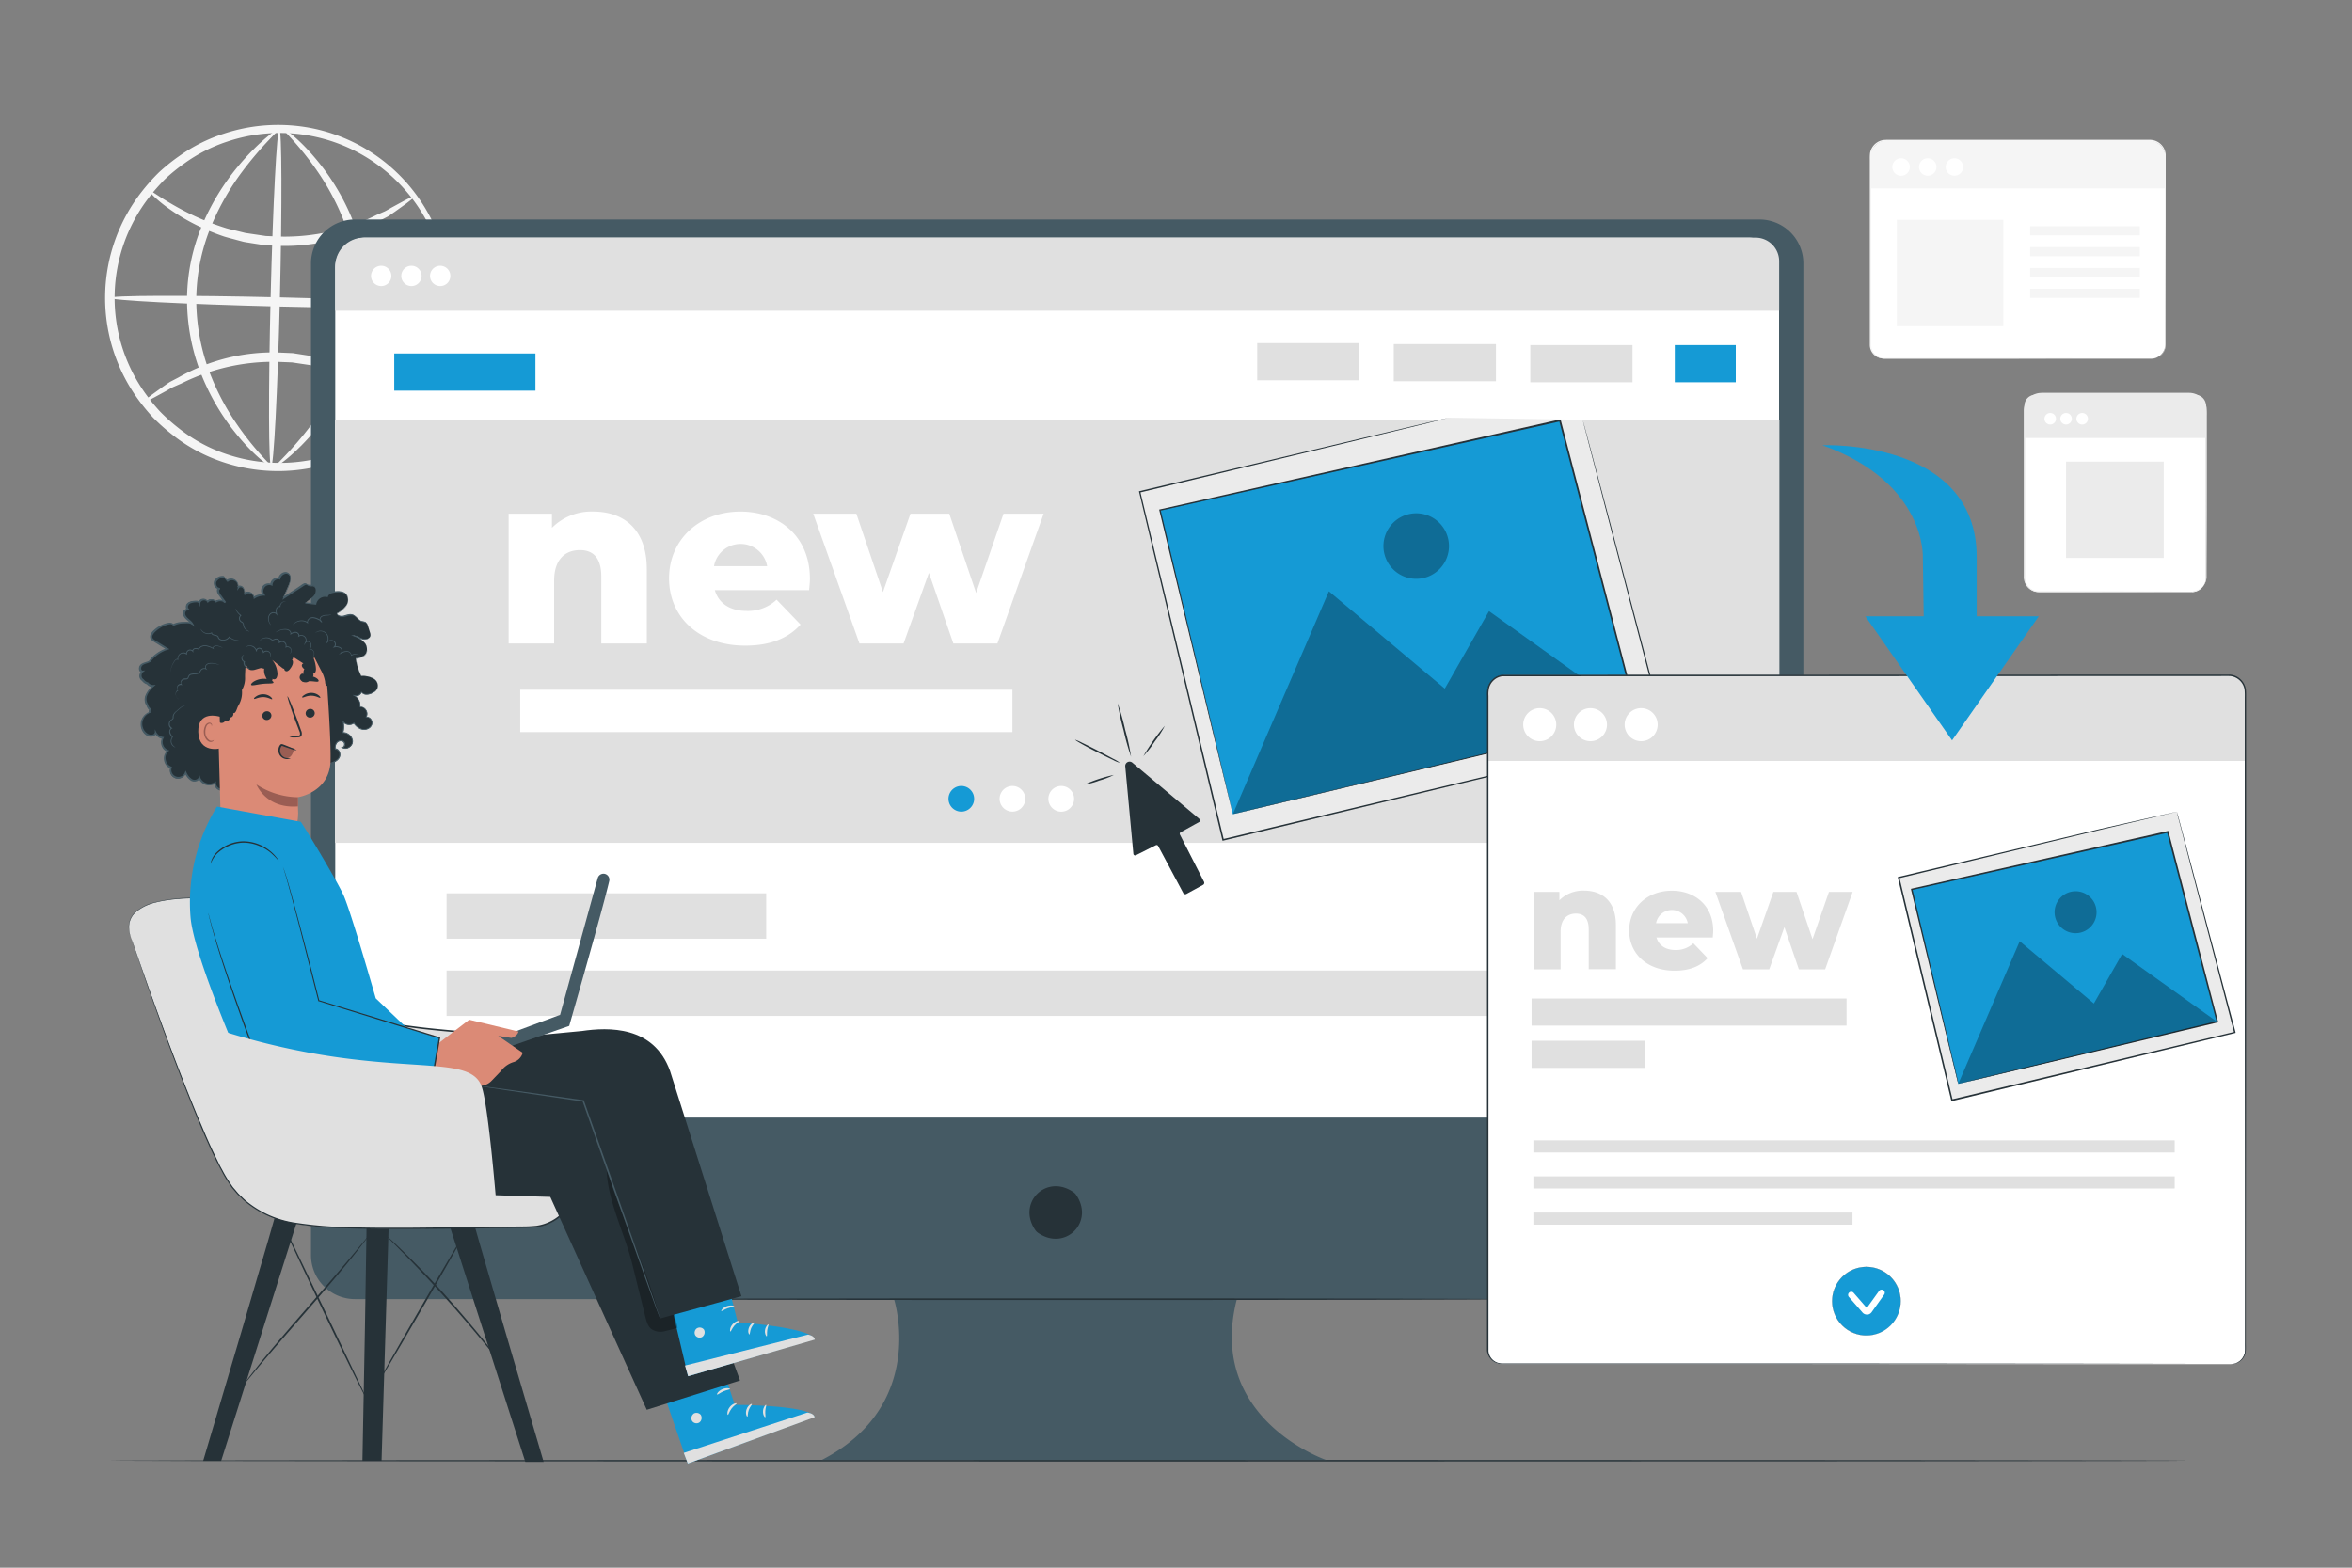 <svg xmlns="http://www.w3.org/2000/svg" viewBox="0 0 750 500"><rect x="0" y="0" width="750" height="500" fill="#808080" stroke="none"/><g id="freepik--background-complete--inject-19"><path d="M142.9,96.33a15.76,15.76,0,0,1-.39-3.43,28,28,0,0,0-.46-4.12A40.12,40.12,0,0,0,141,83.25,51.8,51.8,0,0,0,135.23,69,53.39,53.39,0,0,0,122,53.77a52.78,52.78,0,0,0-49.72-8.55,49.82,49.82,0,0,0-13.44,6.86A58.92,58.92,0,0,0,52.76,57a60.21,60.21,0,0,0-5.28,6A52.32,52.32,0,0,0,46,125a59.24,59.24,0,0,0,5,6.22,58.34,58.34,0,0,0,5.83,5.22A49.43,49.43,0,0,0,69.88,144a53.16,53.16,0,0,0,64-20.71,52.11,52.11,0,0,0,6.43-13.94,40.42,40.42,0,0,0,1.35-5.47,30.11,30.11,0,0,0,.66-4.09,15.52,15.52,0,0,1,.55-3.41,14.74,14.74,0,0,1,0,3.46,24,24,0,0,1-.38,4.18,36.66,36.66,0,0,1-1.11,5.64,50.76,50.76,0,0,1-6.14,14.51,54.66,54.66,0,0,1-37.47,25.32,55.16,55.16,0,0,1-29-2.95A51.91,51.91,0,0,1,55,138.68a62.33,62.33,0,0,1-6.17-5.48,63.36,63.36,0,0,1-5.29-6.53,55,55,0,0,1,1.6-65.47,63.14,63.14,0,0,1,5.59-6.27,61.3,61.3,0,0,1,6.43-5.16,51.62,51.62,0,0,1,14.2-7.14,55.19,55.19,0,0,1,29.07-1.54,54.67,54.67,0,0,1,36.2,27.11A50.9,50.9,0,0,1,142.1,83a37.44,37.44,0,0,1,.83,5.68,23.6,23.6,0,0,1,.18,4.2A15.34,15.34,0,0,1,142.9,96.33Z" style="fill:#f5f5f5"></path><path d="M132.11,62.63c.12.17-.85,1-2.73,2.41l-3.47,2.49c-.69.47-1.41,1-2.21,1.51L121,70.43a60.8,60.8,0,0,1-31.71,8l-4.8-.21-4.6-.72c-.75-.13-1.51-.23-2.24-.38l-2.15-.57c-1.41-.39-2.81-.73-4.15-1.15a69.64,69.64,0,0,1-13.45-6.2c-7.23-4.37-10.75-8.35-10.47-8.6s4.22,3,11.5,6.77a81,81,0,0,0,13.24,5.42c1.29.37,2.64.66,4,1l2.07.51,2.14.32,4.4.65,4.58.19a65.75,65.75,0,0,0,30.7-6.9l2.69-1.17c.82-.42,1.56-.88,2.28-1.28l3.68-2C130.8,63,132,62.47,132.11,62.63Z" style="fill:#f5f5f5"></path><path d="M45.82,128.21c-.12-.17.86-1,2.74-2.41L52,123.31c.68-.47,1.4-1,2.21-1.51l2.65-1.38a60.92,60.92,0,0,1,31.71-8l4.8.21,4.61.72c.75.13,1.5.23,2.24.38l2.15.57c1.41.4,2.81.73,4.14,1.16A69.49,69.49,0,0,1,120,121.66c7.23,4.37,10.74,8.35,10.47,8.61s-4.22-3-11.5-6.78a81.34,81.34,0,0,0-13.24-5.42c-1.29-.37-2.64-.66-4-1l-2.06-.51-2.15-.32-4.4-.65-4.57-.18a65.68,65.68,0,0,0-30.71,6.89l-2.69,1.17c-.81.42-1.56.88-2.27,1.28l-3.68,2C47.14,127.85,45.94,128.38,45.82,128.21Z" style="fill:#f5f5f5"></path><path d="M142.87,97.58c0,.82-24.18.9-54,.18S35,95.78,35,95s24.18-.89,54-.17S142.89,96.76,142.87,97.58Z" style="fill:#f5f5f5"></path><path d="M86.46,148.89c-.82,0-.9-24.17-.17-53.94s2-53.89,2.79-53.87.9,24.17.17,54S87.28,148.91,86.46,148.89Z" style="fill:#f5f5f5"></path><path d="M86.46,148.81c-.2.32-6.14-3.71-13-12.83a72.63,72.63,0,0,1-9.64-17.51,65,65,0,0,1-4.17-24.16,61.68,61.68,0,0,1,5.44-23.92,74.62,74.62,0,0,1,10.54-17c7.26-8.77,13.25-12.67,13.45-12.35s-5.14,4.75-11.8,13.64A80.7,80.7,0,0,0,67.6,71.47a62.2,62.2,0,0,0-5,22.89,65.64,65.64,0,0,0,3.78,23.18,77.52,77.52,0,0,0,8.78,17.22C81.41,144,86.76,148.49,86.46,148.81Z" style="fill:#f5f5f5"></path><path d="M90.29,41.1c.2-.32,6.14,3.71,13,12.83a72.63,72.63,0,0,1,9.64,17.51A65,65,0,0,1,117.1,95.6a61.68,61.68,0,0,1-5.44,23.92,75,75,0,0,1-10.53,17c-7.27,8.77-13.26,12.67-13.46,12.35s5.14-4.75,11.8-13.64a80.7,80.7,0,0,0,9.68-16.76,62.25,62.25,0,0,0,5-22.89,65.64,65.64,0,0,0-3.78-23.18,77.52,77.52,0,0,0-8.78-17.22C95.34,46,90,41.42,90.29,41.1Z" style="fill:#f5f5f5"></path><path d="M698.88,188.85H650.12a4.56,4.56,0,0,1-4.56-4.55v-53a5.38,5.38,0,0,1,5.38-5.38h47.12a5.37,5.37,0,0,1,5.37,5.38v53A4.55,4.55,0,0,1,698.88,188.85Z" style="fill:#fff"></path><path d="M698.88,188.85s.21,0,.6-.07a4.25,4.25,0,0,0,1.64-.58,4.56,4.56,0,0,0,1.85-2.08c.51-1,.35-2.36.36-3.83,0-5.92,0-14.45-.08-25,0-5.27,0-11.05,0-17.24,0-1.55,0-3.13,0-4.73v-2.42a21.39,21.39,0,0,0-.07-2.42,5.17,5.17,0,0,0-2.71-3.77,5.3,5.3,0,0,0-2.35-.58h-2.6l-21.87,0H653.13a29.08,29.08,0,0,0-3,.06,5.16,5.16,0,0,0-4.11,3.53,9.58,9.58,0,0,0-.23,2.86v14.53c0,7.58,0,14.9,0,21.88,0,3.48,0,6.88,0,10.18,0,1.66,0,3.28,0,4.88a4.39,4.39,0,0,0,2,3.84,4.24,4.24,0,0,0,2.06.68c.73,0,1.51,0,2.25,0h4.4l8.28,0,25,.08,6.79.05,1.77,0c.4,0,.6,0,.6,0s-.2,0-.6,0l-1.77,0-6.79,0-25,.09H652.07c-.76,0-1.49,0-2.28,0a4.77,4.77,0,0,1-4.45-5c0-1.6,0-3.22,0-4.88,0-3.3,0-6.7,0-10.18,0-7,0-14.3,0-21.88,0-3.8,0-7.66,0-11.58v-3c0-.49,0-1,0-1.49a5.69,5.69,0,0,1,.25-1.53,5.63,5.63,0,0,1,4.53-3.88,10.13,10.13,0,0,1,1.54-.08h22l21.87,0h2.6a5.68,5.68,0,0,1,2.57.64,5.6,5.6,0,0,1,2.94,4.11,20.94,20.94,0,0,1,.07,2.49v2.42c0,1.6,0,3.18,0,4.73,0,6.19,0,12,0,17.24,0,10.53-.06,19.06-.08,25,0,.74,0,1.43,0,2.09a4.59,4.59,0,0,1-2.35,3.91,4.06,4.06,0,0,1-1.69.54A3.4,3.4,0,0,1,698.88,188.85Z" style="fill:#ebebeb"></path><path d="M649,125.91h51a3.44,3.44,0,0,1,3.44,3.44v10.35a0,0,0,0,1,0,0H645.56a0,0,0,0,1,0,0V129.36A3.44,3.44,0,0,1,649,125.91Z" style="fill:#ebebeb"></path><path d="M655.61,133.54a1.84,1.84,0,1,1-1.84-1.82A1.82,1.82,0,0,1,655.61,133.54Z" style="fill:#fff"></path><path d="M660.66,133.54a1.84,1.84,0,1,1-1.84-1.82A1.83,1.83,0,0,1,660.66,133.54Z" style="fill:#fff"></path><path d="M665.8,133.54a1.84,1.84,0,1,1-1.84-1.82A1.82,1.82,0,0,1,665.8,133.54Z" style="fill:#fff"></path><rect x="658.82" y="147.24" width="31.15" height="30.71" style="fill:#ebebeb"></rect><path d="M601.82,44.84h83.25a5.38,5.38,0,0,1,5.38,5.38v59.65a4.55,4.55,0,0,1-4.55,4.55H601a4.55,4.55,0,0,1-4.55-4.55V50.22A5.38,5.38,0,0,1,601.82,44.84Z" style="fill:#fff"></path><path d="M601.82,44.84h83.25a5.38,5.38,0,0,1,5.38,5.38v9.87a0,0,0,0,1,0,0h-94a0,0,0,0,1,0,0V50.22A5.38,5.38,0,0,1,601.82,44.84Z" style="fill:#f5f5f5"></path><path d="M609,53.27a2.79,2.79,0,1,1-2.78-2.79A2.79,2.79,0,0,1,609,53.27Z" style="fill:#fff"></path><path d="M617.49,53.27a2.78,2.78,0,1,1-2.78-2.79A2.79,2.79,0,0,1,617.49,53.27Z" style="fill:#fff"></path><path d="M626,53.27a2.78,2.78,0,1,1-2.78-2.79A2.78,2.78,0,0,1,626,53.27Z" style="fill:#fff"></path><path d="M686.31,114.42s.29,0,.82-.11a4.12,4.12,0,0,0,2.07-1.14,4.37,4.37,0,0,0,1.18-3.58c0-1.55,0-3.35,0-5.37,0-8.09,0-19.78-.07-34.22,0-3.62,0-7.4,0-11.35v-6c0-1,0-2.07,0-3.09a4.65,4.65,0,0,0-3.64-4.37A6.25,6.25,0,0,0,685,45H602.65a15,15,0,0,0-2,.06,4.63,4.63,0,0,0-3.2,2.06,4.74,4.74,0,0,0-.68,1.81,14.75,14.75,0,0,0-.06,2v8.11q0,8.06,0,15.86c0,10.4,0,20.43,0,30v5.33a3.92,3.92,0,0,0,.35,1.61A4,4,0,0,0,599.4,114a4.87,4.87,0,0,0,1.63.18H615.9l23.64,0,34.22.08,9.31,0,2.42,0c.55,0,.82,0,.82,0l-.82,0-2.42,0-9.31,0-34.22.08-23.64,0-13.17,0H601a5.36,5.36,0,0,1-1.76-.2,4.35,4.35,0,0,1-3-4.13v-1.77c0-1.18,0-2.36,0-3.56,0-9.55,0-19.58,0-30V51a16.26,16.26,0,0,1,.06-2.08,5.19,5.19,0,0,1,.76-2,5.11,5.11,0,0,1,3.52-2.27,18.73,18.73,0,0,1,2.1-.07H685a6.72,6.72,0,0,1,1.66.13,5.06,5.06,0,0,1,3.94,4.74c0,1.06,0,2.08,0,3.11v6c0,4,0,7.73,0,11.35,0,14.44-.05,26.13-.07,34.22,0,2,0,3.82,0,5.37a4.51,4.51,0,0,1-1.25,3.65,4.11,4.11,0,0,1-2.13,1.12A3.46,3.46,0,0,1,686.31,114.42Z" style="fill:#f5f5f5"></path><rect x="604.86" y="70.1" width="33.95" height="33.95" style="fill:#f5f5f5"></rect><rect x="647.37" y="72.16" width="34.97" height="2.91" style="fill:#f5f5f5"></rect><rect x="647.37" y="78.81" width="34.97" height="2.91" style="fill:#f5f5f5"></rect><rect x="647.37" y="85.46" width="34.97" height="2.91" style="fill:#f5f5f5"></rect><rect x="647.37" y="92.1" width="34.97" height="2.91" style="fill:#f5f5f5"></rect></g><g id="freepik--Floor--inject-19"><path d="M698,465.88c0,.15-148.66.26-332,.26S34,466,34,465.88s148.63-.26,332-.26S698,465.74,698,465.88Z" style="fill:#263238"></path></g><g id="freepik--Device--inject-19"><path d="M561.05,70H113.17a14,14,0,0,0-14,14V400.33a14,14,0,0,0,14,14h171.9s10.93,33.81-23,51.3H422.84s-38.27-13.12-28.43-51.3H561.05a14,14,0,0,0,14-14V84A14,14,0,0,0,561.05,70Z" style="fill:#455a64"></path><path d="M343.09,381c6.09,8.71-3.44,18.25-12.15,12.16a3.34,3.34,0,0,1-.75-.75c-6.08-8.71,3.45-18.23,12.15-12.15A3.1,3.1,0,0,1,343.09,381Z" style="fill:#263238"></path><path d="M116.6,75.8h441a9.7,9.7,0,0,1,9.7,9.7V356.44a0,0,0,0,1,0,0H106.9a0,0,0,0,1,0,0V85.5a9.7,9.7,0,0,1,9.7-9.7Z" style="fill:#fff"></path><path d="M116.05,75.8H559.81a7.52,7.52,0,0,1,7.52,7.52v15.8a0,0,0,0,1,0,0H106.9a0,0,0,0,1,0,0V85A9.15,9.15,0,0,1,116.05,75.8Z" style="fill:#e0e0e0"></path><path d="M124.8,88a3.24,3.24,0,1,1-3.24-3.24A3.24,3.24,0,0,1,124.8,88Z" style="fill:#fff"></path><path d="M134.44,88a3.24,3.24,0,1,1-3.24-3.24A3.24,3.24,0,0,1,134.44,88Z" style="fill:#fff"></path><path d="M143.61,88a3.24,3.24,0,1,1-3.24-3.24A3.24,3.24,0,0,1,143.61,88Z" style="fill:#fff"></path><path d="M481,414.36c0,.15-63.74.27-142.34.27s-142.35-.12-142.35-.27,63.72-.27,142.35-.27S481,414.21,481,414.36Z" style="fill:#263238"></path><rect x="142.4" y="284.91" width="101.93" height="14.48" style="fill:#e0e0e0"></rect><rect x="142.4" y="309.54" width="379.77" height="14.48" style="fill:#e0e0e0"></rect><rect x="106.81" y="133.85" width="460.6" height="134.97" style="fill:#e0e0e0"></rect><rect x="125.72" y="112.74" width="45.02" height="11.86" style="fill:#159AD5"></rect><rect x="534.05" y="110.06" width="19.45" height="11.86" style="fill:#159AD5"></rect><rect x="487.98" y="110.06" width="32.59" height="11.86" style="fill:#e0e0e0"></rect><rect x="444.44" y="109.74" width="32.59" height="11.86" style="fill:#e0e0e0"></rect><rect x="400.9" y="109.43" width="32.59" height="11.86" style="fill:#e0e0e0"></rect><path d="M310.63,254.77a4.09,4.09,0,1,1-4.09-4.09A4.09,4.09,0,0,1,310.63,254.77Z" style="fill:#159AD5"></path><path d="M326.93,254.77a4.09,4.09,0,1,1-4.09-4.09A4.09,4.09,0,0,1,326.93,254.77Z" style="fill:#fff"></path><path d="M342.5,254.77a4.1,4.1,0,1,1-4.09-4.09A4.09,4.09,0,0,1,342.5,254.77Z" style="fill:#fff"></path><path d="M206.25,181.56v23.68H191.74V183.93c0-6-2.59-8.48-6.79-8.48-4.66,0-8.25,2.9-8.25,9.78v20H162.19v-41.4H176v4.51a17.77,17.77,0,0,1,13.14-5.19C198.85,163.16,206.25,168.73,206.25,181.56Z" style="fill:#fff"></path><path d="M258,188.21H227.94c1.22,4.2,4.81,6.64,10.16,6.64a13.27,13.27,0,0,0,9.54-3.59l7.64,7.94c-4,4.43-9.78,6.72-17.64,6.72-14.74,0-24.29-9.08-24.29-21.46s9.7-21.3,22.76-21.3c12.22,0,22.15,7.79,22.15,21.46C258.26,185.69,258.11,187.06,258,188.21Zm-30.32-7.64h16.95a8.61,8.61,0,0,0-16.95,0Z" style="fill:#fff"></path><path d="M332.79,163.84l-14.74,41.4H304l-7.79-22.53-8.09,22.53H274.06l-14.74-41.4h13.75l8.48,25,8.78-25H302.7l8.56,25.28L320,163.84Z" style="fill:#fff"></path><rect x="165.89" y="219.99" width="156.95" height="13.51" style="fill:#fff"></rect><polyline points="504.69 133.89 530.99 234.04 390 267.81 363.43 156.84 462.04 133.22" style="fill:#ebebeb"></polyline><path d="M462,133.22s-.6.17-1.78.46L455.05,135l-19.89,4.83-71.68,17.26.15-.26c7.62,31.75,16.76,69.82,26.63,111l-.32-.19,16-3.84,125-29.89-.16.27c-7.89-30.21-14.43-55.25-19-72.76-2.27-8.74-4-15.6-5.26-20.28-.6-2.33-1.06-4.12-1.37-5.34s-.45-1.83-.45-1.83.19.61.52,1.82.8,3,1.43,5.32L512,161.28c4.61,17.49,11.22,42.52,19.18,72.71l.06.21-.22.05-124.94,30-16,3.85-.25.06-.06-.26c-9.84-41.15-18.94-79.22-26.53-111l-.05-.21.21-.05,71.72-17.08L455,134.84l5.23-1.22Z" style="fill:#263238"></path><polygon points="393.12 259.68 522.17 228.77 497.45 134.04 369.88 162.68 393.12 259.68" style="fill:#159AD5"></polygon><path d="M393.12,259.68s-.16-.58-.44-1.73-.71-2.89-1.25-5.12c-1.1-4.52-2.7-11.13-4.75-19.56-4.08-16.94-9.93-41.2-17-70.54l-.06-.21.22-.05,127.55-28.68.25,0,.06.24V134c8.86,34,17.26,66.2,24.69,94.68l.06.23-.24.06-93.28,22.22-26.44,6.27-7,1.65-1.79.41-.6.13.62-.16,1.81-.45,7-1.71L429,251l93.08-22.42-.17.29c-7.44-28.47-15.85-60.68-24.73-94.67v0l.3.19L369.93,162.89l.16-.26c7,29.31,12.74,53.54,16.76,70.46,2,8.47,3.58,15.1,4.65,19.63.53,2.26.94,4,1.21,5.17Z" style="fill:#263238"></path><g style="opacity:0.3"><polygon points="393.12 259.68 423.75 188.59 460.71 219.63 474.81 194.92 522.17 228.77 393.12 259.68"></polygon></g><g style="opacity:0.3"><path d="M461.75,171.68A10.45,10.45,0,1,1,449.16,164,10.43,10.43,0,0,1,461.75,171.68Z"></path></g><path d="M383.93,281.24l-7.68-15.06a.55.55,0,0,1,.23-.74l5.93-3.28a.56.56,0,0,0,.09-.92l-21.42-18a1.38,1.38,0,0,0-2.26,1.18l2.59,27.9a.56.56,0,0,0,.81.45l6.34-3.19a.56.56,0,0,1,.75.24l8,15a.73.73,0,0,0,1,.3l5.37-2.93A.74.74,0,0,0,383.93,281.24Z" style="fill:#263238"></path><path d="M357.13,243.29a9.78,9.78,0,0,1-2.19-.9c-1.31-.62-3.12-1.5-5.09-2.51-4-2-7.1-3.79-7-3.95a15.58,15.58,0,0,1,2.16.95c1.31.63,3.11,1.52,5.08,2.53s3.76,2,5,2.65A11,11,0,0,1,357.13,243.29Z" style="fill:#263238"></path><path d="M360.68,241.37a74.7,74.7,0,0,1-2.39-8.48,76,76,0,0,1-1.88-8.6,74.7,74.7,0,0,1,2.39,8.48A73.42,73.42,0,0,1,360.68,241.37Z" style="fill:#263238"></path><path d="M364.6,241.17a67.05,67.05,0,0,1,6.83-9.68,33.14,33.14,0,0,1-3.2,5A34.41,34.41,0,0,1,364.6,241.17Z" style="fill:#263238"></path><path d="M355.18,247.16a24.53,24.53,0,0,1-4.62,1.78,23.82,23.82,0,0,1-4.77,1.3,46.36,46.36,0,0,1,9.39-3.08Z" style="fill:#263238"></path></g><g id="freepik--Window--inject-19"><path d="M479.75,215.37H710.56a5.38,5.38,0,0,1,5.38,5.38V430.52a4.55,4.55,0,0,1-4.55,4.55H478.93a4.55,4.55,0,0,1-4.55-4.55V220.75A5.38,5.38,0,0,1,479.75,215.37Z" style="fill:#fff"></path><path d="M479.75,215.41H710.56a5.38,5.38,0,0,1,5.38,5.38V242.7a0,0,0,0,1,0,0H474.37a0,0,0,0,1,0,0V220.79A5.38,5.38,0,0,1,479.75,215.41Z" style="fill:#e0e0e0"></path><path d="M496.26,231.13a5.27,5.27,0,1,1-5.27-5.27A5.27,5.27,0,0,1,496.26,231.13Z" style="fill:#fff"></path><path d="M512.43,231.13a5.27,5.27,0,1,1-5.27-5.27A5.27,5.27,0,0,1,512.43,231.13Z" style="fill:#fff"></path><path d="M528.6,231.13a5.27,5.27,0,1,1-5.27-5.27A5.27,5.27,0,0,1,528.6,231.13Z" style="fill:#fff"></path><path d="M515.27,295v14.12h-8.66V296.44c0-3.55-1.55-5.06-4.05-5.06-2.78,0-4.92,1.73-4.92,5.83v11.94H489V284.46h8.25v2.68a10.64,10.64,0,0,1,7.83-3.09C510.85,284.05,515.27,287.37,515.27,295Z" style="fill:#e0e0e0"></path><path d="M546.16,299H528.21c.73,2.51,2.87,4,6.06,4a7.92,7.92,0,0,0,5.7-2.15l4.55,4.74c-2.37,2.64-5.83,4-10.52,4-8.79,0-14.49-5.42-14.49-12.8s5.79-12.71,13.58-12.71c7.29,0,13.21,4.64,13.21,12.8C546.3,297.49,546.21,298.31,546.16,299Zm-18.08-4.56h10.11a5.14,5.14,0,0,0-10.11,0Z" style="fill:#e0e0e0"></path><path d="M590.77,284.46,582,309.15h-8.39L569,295.71l-4.83,13.44h-8.39l-8.79-24.69h8.2l5.06,14.94,5.24-14.94h7.38l5.1,15.08,5.24-15.08Z" style="fill:#e0e0e0"></path><rect x="488.39" y="318.46" width="100.43" height="8.65" style="fill:#e0e0e0"></rect><rect x="488.39" y="331.95" width="36.21" height="8.65" style="fill:#e0e0e0"></rect><polygon points="694.16 258.85 668.54 264.78 605.44 279.89 622.45 350.89 712.66 329.29 694.16 258.85" style="fill:#ebebeb"></polygon><path d="M694.16,258.85s.13.42.36,1.26l1,3.72c.88,3.28,2.16,8.09,3.79,14.21,3.26,12.32,7.93,29.94,13.56,51.19l0,.21-.21.06L623.19,351l-.68.17-.25.06-.06-.26c-6.14-25.66-11.93-49.88-17-71l-.06-.22.23-.06,64.14-15.25,18.21-4.14,4.79-1.07,1.23-.27.4-.08-.42.11-1.24.3-4.81,1.15-18.1,4.27L605.5,280.12l.17-.28c5.06,21.11,10.88,45.34,17,71l-.31-.19.68-.16,89.54-21.4-.16.26c-5.52-21.22-10.1-38.81-13.31-51.12-1.59-6.15-2.84-11-3.69-14.29-.42-1.64-.74-2.9-1-3.77Z" style="fill:#263238"></path><polygon points="624.44 345.69 707.01 325.91 691.2 265.3 609.58 283.63 624.44 345.69" style="fill:#159AD5"></polygon><path d="M624.44,345.69s-.1-.36-.29-1.1-.45-1.85-.8-3.27c-.71-2.89-1.74-7.11-3.06-12.5-2.62-10.85-6.38-26.37-10.92-45.14l0-.21.21-.05,81.61-18.37.24-.06.07.25v0c5.66,21.75,11,42.36,15.78,60.58l.06.24-.23.05-59.73,14.19-16.91,4-4.47,1-1.14.26-.38.08.4-.11,1.16-.29,4.5-1.11,16.94-4.12L707,325.68l-.17.29C702,307.75,696.64,287.15,691,265.4v0l.31.19-81.63,18.28.16-.26c4.44,18.73,8.12,34.23,10.68,45.06,1.28,5.42,2.27,9.67,3,12.58.33,1.44.59,2.55.77,3.31S624.44,345.69,624.44,345.69Z" style="fill:#263238"></path><g style="opacity:0.3"><polygon points="624.44 345.69 644.04 300.2 667.69 320.06 676.71 304.26 707.01 325.91 624.44 345.69"></polygon></g><g style="opacity:0.3"><path d="M668.36,289.38a6.69,6.69,0,1,1-8.06-4.94A6.69,6.69,0,0,1,668.36,289.38Z"></path></g><rect x="488.96" y="363.71" width="204.5" height="3.87" style="fill:#e0e0e0"></rect><rect x="488.96" y="375.18" width="204.5" height="3.87" style="fill:#e0e0e0"></rect><rect x="488.96" y="386.73" width="101.76" height="3.87" style="fill:#e0e0e0"></rect><circle cx="595.16" cy="414.99" r="10.92" transform="translate(-119.13 542.39) rotate(-45)" style="fill:#159AD5"></circle><path d="M595.16,425.93A10.94,10.94,0,1,1,606.1,415,11,11,0,0,1,595.16,425.93Zm0-21.83A10.89,10.89,0,1,0,606.05,415,10.9,10.9,0,0,0,595.16,404.1Z" style="fill:#263238"></path><path d="M595.29,419.26a1.84,1.84,0,0,1-1.38-.64l-4.36-5a1,1,0,0,1,1.51-1.31l4.22,4.86,3.92-5.45a1,1,0,0,1,1.39-.23,1,1,0,0,1,.23,1.4l-4,5.62a1.87,1.87,0,0,1-1.41.78Z" style="fill:#fff"></path><path d="M711.39,435.08s.2,0,.59-.06a4.23,4.23,0,0,0,1.65-.57,4.51,4.51,0,0,0,1.89-2.11c.52-1,.34-2.44.37-3.95,0-6.09,0-15.07,0-26.63,0-23.13-.05-56.59-.08-97.94,0-20.68,0-43.32,0-67.64V222.34a19.51,19.51,0,0,0-.06-2.31,5.11,5.11,0,0,0-.78-2.09,5.2,5.2,0,0,0-3.73-2.31c-1.53-.07-3.16,0-4.74,0H656.82L479,215.7a5.1,5.1,0,0,0-4.09,3.43,8.5,8.5,0,0,0-.27,2.83v83.26c0,29.76,0,58.46,0,85.8q0,20.49,0,39.93a4.38,4.38,0,0,0,2.58,3.54,5,5,0,0,0,2.27.36H509.9l67.64,0,97.94.09,26.62,0,6.93,0,2.36,0s-.8,0-2.36,0l-6.93,0-26.62.05-97.94.08-67.64,0H479.47a5.49,5.49,0,0,1-2.45-.39,4.82,4.82,0,0,1-2.85-3.92q0-19.44,0-40c0-27.34,0-56,0-85.8V259.84q0-11.52,0-23.21V222a8.86,8.86,0,0,1,.3-3,5.63,5.63,0,0,1,4.51-3.78l177.9-.05h49.59c1.6,0,3.16,0,4.79,0a5.58,5.58,0,0,1,4.9,4.78,21,21,0,0,1,.06,2.37v13.84c0,24.32,0,47,0,67.64,0,41.35-.06,74.81-.08,97.94,0,11.56,0,20.54,0,26.63,0,1.5.14,2.9-.4,4a4.49,4.49,0,0,1-1.94,2.13,4.2,4.2,0,0,1-1.67.55A4.35,4.35,0,0,1,711.39,435.08Z" style="fill:#263238"></path></g><g id="freepik--Arrow--inject-19"><polygon points="650.12 196.56 594.82 196.56 622.47 236.14 650.12 196.56" style="fill:#159AD5"></polygon><path d="M581.13,142s49.19-2.1,49.19,35.66v20.08H613.44l-.29-19.79S614.5,154,581.13,142Z" style="fill:#159AD5"></path></g><g id="freepik--Character--inject-19"><path d="M149.15,391.65c.13.07-6.31,11.46-14.39,25.42S120,442.3,119.88,442.22s6.31-11.46,14.39-25.43S149,391.57,149.15,391.65Z" style="fill:#263238"></path><path d="M162,437.64s-.16-.14-.41-.44l-1.08-1.33-4-4.91c-3.35-4.15-8.06-9.8-13.47-15.87s-10.5-11.4-14.23-15.2l-4.44-4.49-1.2-1.23a2.4,2.4,0,0,1-.39-.46,2.37,2.37,0,0,1,.47.38l1.27,1.15c1.1,1,2.66,2.5,4.56,4.37,3.81,3.74,9,9,14.37,15.11s10.09,11.78,13.37,16c1.64,2.1,2.94,3.82,3.82,5l1,1.4A2.55,2.55,0,0,1,162,437.64Z" style="fill:#263238"></path><path d="M117.67,447.49c-.16.12-1.86-3.15-4.49-8.43s-6.19-12.63-10.07-20.77-7.36-15.52-9.85-20.87l-2.92-6.36-.77-1.74a2.58,2.58,0,0,1-.23-.63,3.48,3.48,0,0,1,.34.58c.22.44.5,1,.86,1.7.76,1.54,1.8,3.67,3.07,6.28l10,20.8c3.86,8.11,7.36,15.45,9.92,20.84,1.25,2.61,2.27,4.75,3,6.31l.83,1.71A5.31,5.31,0,0,0,117.67,447.49Z" style="fill:#263238"></path><path d="M117.67,394a3.84,3.84,0,0,1-.35.53L116.23,396c-1,1.28-2.38,3.09-4.18,5.31-3.57,4.45-8.69,10.44-14.41,17s-10.88,12.5-14.53,16.87l-4.3,5.2-1.18,1.41a2.49,2.49,0,0,1-.44.47,3.84,3.84,0,0,1,.36-.54l1.09-1.47c1-1.28,2.38-3.1,4.17-5.31,3.58-4.45,8.69-10.44,14.41-17s10.88-12.5,14.53-16.88l4.31-5.19,1.17-1.42C117.5,394.14,117.65,394,117.67,394Z" style="fill:#263238"></path><path d="M89.34,381.94c-.18,2-24.56,84-24.56,84h5.74l26-82.06Z" style="fill:#263238"></path><path d="M116.91,379.74c.35,1.93-1.34,86.18-1.34,86.18h6.1l2.62-86.26Z" style="fill:#263238"></path><path d="M149.15,382.91c.18,2,24.21,83.35,24.21,83.35h-5.84l-26.41-82.4Z" style="fill:#263238"></path><path d="M41.88,299.36c.37,1,22.67,67.17,32.2,79.33s22.71,12.35,38.48,13c9.92.38,38.84,0,56.64-.3A15.07,15.07,0,0,0,184,376.69a46.57,46.57,0,0,1,.5-7.2c.66-1.65-3.36-29.55-7.63-35.14s-50.53-4.43-59.07-10.42-14.48-32.67-22.7-34.31S34.17,279.29,41.88,299.36Z" style="fill:#e0e0e0"></path><path d="M41.88,299.36s-.14-.34-.37-1a9.6,9.6,0,0,1-.44-3.12,6.73,6.73,0,0,1,.54-2.26,6.86,6.86,0,0,1,1.68-2.26,15.09,15.09,0,0,1,6.26-3c5.11-1.35,11.62-1.65,19.08-1.36a195.16,195.16,0,0,1,25.21,2.88,12.78,12.78,0,0,1,1.75.38,5.42,5.42,0,0,1,1.65.82A12.42,12.42,0,0,1,99.85,293a42.65,42.65,0,0,1,3.94,6.46c2.36,4.57,4.45,9.49,7,14.39a44.69,44.69,0,0,0,4.39,7.13,13,13,0,0,0,3,2.92,15.38,15.38,0,0,0,4,1.61,68.51,68.51,0,0,0,8.76,1.68c3,.42,6,.75,9.13,1.05,6.18.61,12.53,1.09,19,1.75,3.24.33,6.51.71,9.79,1.26a40.55,40.55,0,0,1,4.91,1.14,10,10,0,0,1,2.36,1,3.56,3.56,0,0,1,1,.89,8.46,8.46,0,0,1,.68,1.11,48.49,48.49,0,0,1,3.23,9.75c.81,3.35,1.49,6.75,2.09,10.2s1.12,6.93,1.49,10.46c.08.89.17,1.77.19,2.67,0,.23,0,.46,0,.7a2.11,2.11,0,0,1-.07.4,1.5,1.5,0,0,0-.07.27c-.07.42-.11.86-.15,1.3-.14,1.77-.2,3.55-.25,5.34a15.57,15.57,0,0,1-3.87,9.93,15.19,15.19,0,0,1-9.24,5,49,49,0,0,1-5.25.22l-5.18.08-10.23.13L130.6,392c-6.51,0-12.88,0-19.1-.2a121.27,121.27,0,0,1-18.12-1.57,32.35,32.35,0,0,1-15.45-7.19c-.53-.44-1-1-1.5-1.43l-.73-.73-.67-.78c-.43-.53-.91-1-1.29-1.58l-1.12-1.68a34.12,34.12,0,0,1-2-3.44c-.31-.58-.64-1.15-.93-1.73L68.85,370c-.55-1.16-1.13-2.29-1.65-3.44l-1.52-3.41c-1-2.24-1.91-4.48-2.83-6.64-7.14-17.4-12.18-31.76-15.69-41.67-1.72-5-3-8.82-3.95-11.45l-1-3c-.22-.67-.32-1-.32-1s.13.33.38,1l1.05,3c.92,2.62,2.28,6.46,4,11.41,3.57,9.88,8.67,24.23,15.84,41.6C64.12,358.5,65,360.73,66,363c.51,1.12,1,2.25,1.53,3.4s1.1,2.27,1.65,3.42l.84,1.74c.29.58.62,1.14.93,1.71a36.38,36.38,0,0,0,2,3.41l1.11,1.66c.38.55.86,1,1.28,1.55l.66.77c.24.25.49.48.73.72.49.46,1,1,1.48,1.41a32,32,0,0,0,15.25,7.07,123.82,123.82,0,0,0,18,1.54c6.21.23,12.58.19,19.08.18l19.92-.19,10.23-.14,5.18-.08a46.64,46.64,0,0,0,5.17-.22,14.58,14.58,0,0,0,8.93-4.83,15,15,0,0,0,3.74-9.59c.05-1.8.11-3.58.25-5.37,0-.45.08-.89.16-1.35a1.81,1.81,0,0,1,.09-.37,1,1,0,0,0,0-.26c0-.2,0-.42,0-.64,0-.87-.1-1.75-.19-2.63-.36-3.51-.89-7-1.48-10.42s-1.27-6.84-2.08-10.17a47.5,47.5,0,0,0-3.18-9.63,9.18,9.18,0,0,0-.64-1.05,2.93,2.93,0,0,0-.88-.76,9.57,9.57,0,0,0-2.24-1,40.23,40.23,0,0,0-4.83-1.12c-3.27-.56-6.53-.93-9.76-1.27-6.47-.66-12.82-1.15-19-1.76-3.09-.31-6.14-.64-9.15-1.06a70.86,70.86,0,0,1-8.82-1.71,16.28,16.28,0,0,1-4.11-1.67,13.31,13.31,0,0,1-3.15-3,45.17,45.17,0,0,1-4.42-7.21c-2.53-4.93-4.61-9.85-6.95-14.41a43,43,0,0,0-3.88-6.41A12.64,12.64,0,0,0,97,290.7a5.45,5.45,0,0,0-1.54-.78,15.22,15.22,0,0,0-1.71-.37,197.13,197.13,0,0,0-25.16-2.95c-7.44-.32-13.92-.05-19,1.26a14.94,14.94,0,0,0-6.21,3,6.33,6.33,0,0,0-2.21,4.41,9.5,9.5,0,0,0,.38,3.09c.1.34.19.6.24.77A2.53,2.53,0,0,1,41.88,299.36Z" style="fill:#263238"></path><path d="M208.06,434.05l11.27,32.74,40.39-14.92c-1.66-3.78-25.42-3.81-25.42-3.81L227.36,427Z" style="fill:#159AD5"></path><path d="M221.16,450.93a1.75,1.75,0,0,0-.44,2.3,1.69,1.69,0,0,0,2.28.46,1.85,1.85,0,0,0,.46-2.44A1.77,1.77,0,0,0,221,451" style="fill:#e0e0e0"></path><path d="M219.33,466.79l-1.3-3.4,39.39-12.86s2.09.13,2.35,1.47Z" style="fill:#e0e0e0"></path><path d="M234.88,447.62c.07.2-.89.65-1.62,1.64s-.95,2-1.16,2-.34-1.26.57-2.45S234.86,447.42,234.88,447.62Z" style="fill:#e0e0e0"></path><path d="M239.76,447.81c.12.17-.61.82-1,1.9s-.23,2-.43,2.1-.74-1-.26-2.34S239.69,447.62,239.76,447.81Z" style="fill:#e0e0e0"></path><path d="M244,452c-.16.11-.8-.78-.69-2.05s.87-2,1-1.9-.21.92-.28,2S244.23,451.9,244,452Z" style="fill:#e0e0e0"></path><path d="M232.77,443c0,.21-1,.27-2.11.76s-1.83,1.16-2,1,.42-1.15,1.7-1.7S232.8,442.8,232.77,443Z" style="fill:#e0e0e0"></path><path d="M230,438.55a4,4,0,0,1-2,.74,9.67,9.67,0,0,1-2.36.13,10.06,10.06,0,0,1-1.39-.19,2.64,2.64,0,0,1-.79-.25.9.9,0,0,1-.47-1,1.12,1.12,0,0,1,.69-.77,3,3,0,0,1,.8-.18,7.56,7.56,0,0,1,1.42,0,7.7,7.7,0,0,1,2.32.53c1.25.52,1.84,1.14,1.79,1.21s-.75-.36-2-.72a8.8,8.8,0,0,0-2.18-.35,8.16,8.16,0,0,0-1.29.07c-.47,0-.83.18-.87.41s0,.12.12.21a2.21,2.21,0,0,0,.58.18,13.08,13.08,0,0,0,1.3.22,11.16,11.16,0,0,0,2.23,0A15.05,15.05,0,0,1,230,438.55Z" style="fill:#e0e0e0"></path><path d="M229.88,438.93c-.06.05-.71-.51-1.25-1.76a7,7,0,0,1-.55-2.32,7.54,7.54,0,0,1,.06-1.41,1.8,1.8,0,0,1,.92-1.5,1,1,0,0,1,1.05.25,2.68,2.68,0,0,1,.48.66,5.09,5.09,0,0,1,.51,1.37,5,5,0,0,1-.09,2.41c-.41,1.33-1.14,1.87-1.18,1.81a19.75,19.75,0,0,0,.67-1.94,4.85,4.85,0,0,0-.06-2.13,4.42,4.42,0,0,0-.47-1.16c-.22-.4-.51-.69-.65-.59s-.43.52-.47.93a7.08,7.08,0,0,0-.09,1.28,7.51,7.51,0,0,0,.35,2.16C229.49,438.2,230,438.86,229.88,438.93Z" style="fill:#e0e0e0"></path><path d="M119.13,348.87c1.6.91,83.45,4.93,85.29,7.94,2.64,4.33,31.56,83.48,31.56,83.48l-29.74,9.35-30.77-67.9-73.18-2.19s-11.74-4.18-12-17.25Z" style="fill:#263238"></path><path d="M213,411.88l6.4,27.05,40.33-11.81c-1.36-3.79-24.5-5.41-24.5-5.41l-3.71-14.6Z" style="fill:#159AD5"></path><path d="M222.28,423.61a1.72,1.72,0,0,0-.59,2.22,1.65,1.65,0,0,0,2.19.6,1.81,1.81,0,0,0,.61-2.35,1.71,1.71,0,0,0-2.34-.37" style="fill:#e0e0e0"></path><path d="M219.43,438.93l-1-3.4,39.22-9.87s2,.27,2.18,1.59Z" style="fill:#e0e0e0"></path><path d="M235.86,421.31c0,.2-.91.58-1.69,1.49s-1.06,1.9-1.27,1.88-.24-1.25.73-2.35S235.85,421.12,235.86,421.31Z" style="fill:#e0e0e0"></path><path d="M240.6,421.82c.1.18-.65.76-1.08,1.79s-.36,2-.56,2-.65-1-.09-2.3S240.54,421.64,240.6,421.82Z" style="fill:#e0e0e0"></path><path d="M244.49,426.18c-.17.1-.73-.81-.54-2s1-1.93,1.11-1.79-.27.88-.41,1.89S244.68,426.11,244.49,426.18Z" style="fill:#e0e0e0"></path><path d="M234.11,416.66c0,.21-1,.2-2.1.6s-1.86,1-2,.87.47-1.09,1.77-1.54S234.16,416.48,234.11,416.66Z" style="fill:#e0e0e0"></path><path d="M231.75,412.16a4,4,0,0,1-2,.58,9.55,9.55,0,0,1-3.65-.31,2.66,2.66,0,0,1-.75-.29.9.9,0,0,1-.39-1,1.1,1.1,0,0,1,.73-.7,2.62,2.62,0,0,1,.79-.12,7.78,7.78,0,0,1,1.38.07,7.37,7.37,0,0,1,2.22.67c1.19.6,1.72,1.24,1.67,1.3s-.71-.4-1.87-.83a8.32,8.32,0,0,0-2.1-.49,7.62,7.62,0,0,0-1.27,0c-.46,0-.82.12-.87.34s0,.12.11.21a2.09,2.09,0,0,0,.55.22,10.13,10.13,0,0,0,1.24.3,11.69,11.69,0,0,0,2.17.17A14.49,14.49,0,0,1,231.75,412.16Z" style="fill:#e0e0e0"></path><path d="M231.57,412.51c-.06.06-.65-.54-1.1-1.79a6.93,6.93,0,0,1-.22-3.67,1.76,1.76,0,0,1,1-1.4,1,1,0,0,1,1,.32,2.73,2.73,0,0,1,.43.68,4.68,4.68,0,0,1,.4,1.36,5,5,0,0,1-.25,2.34c-.49,1.27-1.24,1.75-1.28,1.69a16.29,16.29,0,0,0,.79-1.84,4.78,4.78,0,0,0,.09-2.09,4.56,4.56,0,0,0-.38-1.15c-.19-.41-.45-.71-.6-.62s-.45.48-.51.87a6.87,6.87,0,0,0-.18,1.24,7.35,7.35,0,0,0,.2,2.13C231.25,411.78,231.67,412.45,231.57,412.51Z" style="fill:#e0e0e0"></path><path d="M210.43,420.53l26-7.12L213.67,341.6c-5.2-14.52-19.7-14-28.13-12.77l-61.14,5.81-4.31,15,68.1,8.75Z" style="fill:#263238"></path><g style="opacity:0.3"><path d="M210.43,420.53c1.62-.43,3-.85,4.64-1.27.31.79.32,1.7.62,2.5l.39,1.69c-1.3.45-3,.84-4.29,1.17a5.08,5.08,0,0,1-4.14-.78c-1.13-.92-1.55-2.62-1.9-4q-2.07-8.37-4.15-16.74c-2.36-9.55-7.9-20.2-8.15-30C198.3,388.44,206.43,404.88,210.43,420.53Z"></path></g><path d="M120.44,218.26a2.78,2.78,0,0,0-1-1.61,6.86,6.86,0,0,0-4.26-1.05,17.83,17.83,0,0,1-1.74-5.65,3.66,3.66,0,0,0,2-.57,2.07,2.07,0,0,0,.33-.1c1.43-.66,1.57-2.8.67-4.08a8.13,8.13,0,0,0-3.91-2.52c1.08.07,2,.78,3,1.1s2.48,0,2.6-1.1a2.31,2.31,0,0,0-.16-1l-.6-1.9a2.17,2.17,0,0,0-.84-1.33,4.91,4.91,0,0,0-1.1-.26c-1.2-.33-1.83-1.79-3-2.13a5.52,5.52,0,0,0-2.69.4c-.89.21-2.08,0-2.36-.84a8.6,8.6,0,0,0,3.07-2.59,2.94,2.94,0,0,0-.29-3.7,4.32,4.32,0,0,0-3-.62c-1.18,0-2.64.32-2.95,1.46a3.06,3.06,0,0,0-3.76,2.4l-3-.31c.85-.91,2.05-1.46,2.78-2.47s.6-2.82-.62-3.08c-.44-.1-.93,0-1.35-.12s-.56-.4-.89-.41a1.18,1.18,0,0,0-.65.26l-6.41,4.18c.58-1.34,1.16-2.69,1.73-4s1-2.94-.16-3.71-2.64.33-2.86,1.61a2.09,2.09,0,0,0-2.54,1.92,2.11,2.11,0,0,0-2.48,3.22,6,6,0,0,0-3.05.91,1.83,1.83,0,0,0-3-1.26,3.27,3.27,0,0,0-.47-1.83,1.1,1.1,0,0,0-1.66-.18,2.14,2.14,0,0,0-3.47-2.1l-1.06-1.28a2.81,2.81,0,0,0-2.72,1.41c-.45,1,.3,2.41,1.38,2.32-.76,0-.59,1.2-.15,1.81L71.63,192a2.39,2.39,0,0,0-2.94-.26,1.85,1.85,0,0,0-2.66,0,1.49,1.49,0,0,0-2.67.45c-.19-.49-.87-.52-1.4-.47a3.55,3.55,0,0,0-2.12.73c-.54.54-.53,1.65.18,1.91-.65-.36-1.48.35-1.5,1.1a2.69,2.69,0,0,0,1.07,1.88A6.49,6.49,0,0,1,61.12,199a3.17,3.17,0,0,0-2.15-.46,8.19,8.19,0,0,0-3.87.78c-.23-.53-1-.55-1.52-.44A9.09,9.09,0,0,0,49,201.41c-.59.6-1.12,1.5-.72,2.24a2.21,2.21,0,0,0,.85.75L53.2,207a11.19,11.19,0,0,0-5.62,4c-.82.48-1.87.53-2.61,1.12s-.69,2.16.26,2.16a1.74,1.74,0,0,0-.5,2,1.66,1.66,0,0,0,.64.7,2.2,2.2,0,0,0,.45.51,3.16,3.16,0,0,0,1.1.58,2.16,2.16,0,0,0,1.84.85,8.83,8.83,0,0,0-1.95,2.32,3.65,3.65,0,0,0,0,3.77,1.14,1.14,0,0,0,.15.16,1.79,1.79,0,0,0,.78,1.14,1.56,1.56,0,0,0-.14,1,4,4,0,0,0-.9,7c.94.67,2.7.54,2.78-.61a3.17,3.17,0,0,0,2.38,1.73,3,3,0,0,0,1.58,4.16,3.23,3.23,0,0,0,1,5.28,2.47,2.47,0,1,0,4.66,1.62A5.33,5.33,0,0,0,61,248.81a1.82,1.82,0,0,0,2.56-.67,3.39,3.39,0,0,0,5,1.61,2.19,2.19,0,0,0,4.36.39l5.67-.06a20.34,20.34,0,0,0,3.74-.26,10.31,10.31,0,0,0,4.32-2,3.44,3.44,0,0,1,1.31-.8,3.48,3.48,0,0,1,1.73.27,9.18,9.18,0,0,0,8.71-2.06,4.61,4.61,0,0,1,1.15-.92,4.1,4.1,0,0,1,1.67-.23,16.4,16.4,0,0,0,4.12-.59,4.41,4.41,0,0,0,2.91-1.91c.54-1.06-.1-2.7-1.29-2.68a2.55,2.55,0,0,1,.63-2.16,1.53,1.53,0,0,1,2.09-.08,1.1,1.1,0,0,1-.51,1.8c1.29.89,3.28-.35,3.31-1.91a3.07,3.07,0,0,0-3.07-2.86,7.11,7.11,0,0,0,.09-3.43,2.51,2.51,0,0,0,3.43.39,4.3,4.3,0,0,0,2.81,2,2.59,2.59,0,0,0,2.87-1.56,1.88,1.88,0,0,0-1.78-2.42,2.24,2.24,0,0,0-2-3.24,3.48,3.48,0,0,0-2.12-3.69,1.83,1.83,0,0,0,2.6-1c.73,1.14,2.48.86,3.64.18A2.45,2.45,0,0,0,120.44,218.26Z" style="fill:#263238"></path><path d="M120.44,218.26a1.52,1.52,0,0,1,.07.47,2,2,0,0,1-.44,1.3,4.42,4.42,0,0,1-1.88,1.3,3.82,3.82,0,0,1-1.47.24,1.82,1.82,0,0,1-1.49-.78l.12,0a1.92,1.92,0,0,1-2.72,1.06l.08-.15a3.59,3.59,0,0,1,2.19,3.79l-.11-.11a2.14,2.14,0,0,1,1.95,1,2.23,2.23,0,0,1,.15,2.35l-.11-.17a1.9,1.9,0,0,1,1.9,1.43,2.08,2.08,0,0,1-1,2.35,3,3,0,0,1-2.73.25,4.8,4.8,0,0,1-2.21-1.88l.19,0a2.66,2.66,0,0,1-3.63-.41l.25-.12a7.19,7.19,0,0,1-.08,3.5l-.14-.19a3.44,3.44,0,0,1,2.11.79,2.89,2.89,0,0,1,1.11,2,2.4,2.4,0,0,1-1.12,2.1,2.17,2.17,0,0,1-2.43.13l-.36-.25.43,0c.44,0,.71-.59.63-1.06a1,1,0,0,0-1.07-.78,1.5,1.5,0,0,0-1.29.78,2.6,2.6,0,0,0-.29,1.63l-.17-.15a1.45,1.45,0,0,1,1.12.53,2.13,2.13,0,0,1,.51,1.12,2.19,2.19,0,0,1-.16,1.23,2.88,2.88,0,0,1-.76,1,5.75,5.75,0,0,1-2.18,1.06,15.71,15.71,0,0,1-2.38.5c-1.6.33-3.46-.32-4.5,1.17A9.28,9.28,0,0,1,94,247.65a9.78,9.78,0,0,1-2.65.16,13.65,13.65,0,0,1-2.6-.57,1.57,1.57,0,0,0-1.17.13,9.52,9.52,0,0,0-1.06.78,10.73,10.73,0,0,1-2.41,1.35,14.58,14.58,0,0,1-5.53.79l-5.69.06.21-.18a2.41,2.41,0,0,1-4.79-.42l.35.18a3.62,3.62,0,0,1-5.33-1.72h.42a1.63,1.63,0,0,1-1.21,1,2.41,2.41,0,0,1-1.6-.18,5.41,5.41,0,0,1-2-2.44l.42,0a2.8,2.8,0,0,1-3.32,1.7,2.78,2.78,0,0,1-1.78-3.47l.15.29a3.22,3.22,0,0,1-2.06-2.45,3.27,3.27,0,0,1,1-3.23l.08.4a3.26,3.26,0,0,1-1.72-4.5l.18.35a3.4,3.4,0,0,1-2.56-1.86l.45-.08a1.2,1.2,0,0,1-.37.78,1.61,1.61,0,0,1-.74.39,2.76,2.76,0,0,1-1.58-.13,4,4,0,0,1-2-2.36,4.13,4.13,0,0,1,.17-3.16,4.33,4.33,0,0,1,2.34-2.19l-.15.27a1.76,1.76,0,0,1,.17-1.16l.09.32a2,2,0,0,1-.9-1.3l.06.11a3.57,3.57,0,0,1-.46-3.58,7.78,7.78,0,0,1,2.28-3l.18.42a2.36,2.36,0,0,1-2.05-.94l.12.08a3,3,0,0,1-1.68-1.18l.07.07a1.83,1.83,0,0,1-.89-1.48,2,2,0,0,1,.73-1.65l.15.44a.93.93,0,0,1-.76-.39,1.41,1.41,0,0,1-.25-.77,1.8,1.8,0,0,1,.6-1.44c.84-.65,1.88-.69,2.64-1.14l-.08.07a11.5,11.5,0,0,1,5.75-4.08l-.06.44L51.19,206l-1.43-.89a11.42,11.42,0,0,1-1.43-.95,1.46,1.46,0,0,1-.46-.87,1.85,1.85,0,0,1,.15-.94,4.05,4.05,0,0,1,1.07-1.4A9.24,9.24,0,0,1,52,199.13a8.77,8.77,0,0,1,1.63-.48,2.31,2.31,0,0,1,.91,0,1.1,1.1,0,0,1,.82.6l-.35-.11a7,7,0,0,1,3.12-.77c.53,0,1-.06,1.58,0a2.6,2.6,0,0,1,1.6.51l-.37.3c-.46-.91-1.58-1.39-2.24-2.41a1.82,1.82,0,0,1-.22-1.81,1.54,1.54,0,0,1,.68-.68,1.08,1.08,0,0,1,1,0l-.2.44a1.1,1.1,0,0,1-.65-.7,1.59,1.59,0,0,1,0-.89,1.57,1.57,0,0,1,.46-.77,2.15,2.15,0,0,1,.72-.44,5.76,5.76,0,0,1,1.56-.31,2.62,2.62,0,0,1,.83,0,1,1,0,0,1,.74.59l-.46.06a1.73,1.73,0,0,1,3.13-.53l-.4,0a2.08,2.08,0,0,1,3,0l-.32,0a2.59,2.59,0,0,1,3.24.28l-.35.31L69.86,190a3,3,0,0,1-.65-1.26,1.58,1.58,0,0,1,0-.78.77.77,0,0,1,.25-.39.74.74,0,0,1,.46-.15l0,.47a1.6,1.6,0,0,1-1.52-.93,2,2,0,0,1-.07-1.76,3,3,0,0,1,2.92-1.5h.1l.07.08,1.06,1.28-.33,0A2.38,2.38,0,0,1,76,187.34l-.41-.19a1.15,1.15,0,0,1,1.1-.36,1.52,1.52,0,0,1,.94.58,3.44,3.44,0,0,1,.49,1.93l-.38-.15a2.06,2.06,0,0,1,3.35,1.43l-.35-.2a6.26,6.26,0,0,1,3.17-.94l-.18.36a2.33,2.33,0,0,1,2.75-3.56l-.31.2A2.3,2.3,0,0,1,89,184.31l-.28.17a2.7,2.7,0,0,1,.86-1.45,2.23,2.23,0,0,1,1.59-.57,1.69,1.69,0,0,1,1.36,1,3,3,0,0,1,.13,1.63,14,14,0,0,1-1,2.89c-.4.92-.8,1.83-1.19,2.74l-.3-.26,4-2.57L96,186.64a4.74,4.74,0,0,1,1-.6.91.91,0,0,1,.69.11,5,5,0,0,0,.48.27,3,3,0,0,0,1,.09,1.49,1.49,0,0,1,1.12.54,2.45,2.45,0,0,1,.22,2.31,4.15,4.15,0,0,1-1.46,1.71,13.88,13.88,0,0,0-1.64,1.35l-.12-.32,3,.31-.2.16a3.25,3.25,0,0,1,4-2.55l-.23.13a2.08,2.08,0,0,1,1.54-1.35,7.81,7.81,0,0,1,2-.25,5.76,5.76,0,0,1,1.93.21,2.42,2.42,0,0,1,1.46,1.29,3.54,3.54,0,0,1-.63,3.57,10.26,10.26,0,0,1-2.79,2.17l.07-.19a1.25,1.25,0,0,0,1,.78,3.08,3.08,0,0,0,1.44-.13,10.18,10.18,0,0,1,1.47-.36,2.24,2.24,0,0,1,1.5.29c.88.53,1.39,1.4,2.19,1.78.38.21.84.15,1.32.34a1.77,1.77,0,0,1,.9,1.1c.27.86.53,1.69.79,2.5a1.56,1.56,0,0,1-.1,1.33,1.73,1.73,0,0,1-1.09.71,2.69,2.69,0,0,1-1.26,0,5.85,5.85,0,0,1-1.13-.42,6.18,6.18,0,0,0-2.09-.74l0-.23a15.36,15.36,0,0,1,2.48,1.19,4.68,4.68,0,0,1,1.75,1.87A3.37,3.37,0,0,1,117,208a2.07,2.07,0,0,1-1.5,1.5h0a3.63,3.63,0,0,1-2.06.58l.09-.09a18.4,18.4,0,0,0,1.71,5.63l0,0a10.23,10.23,0,0,1,2.84.34,4.1,4.1,0,0,1,1.73,1,2.73,2.73,0,0,1,.6,1,1.25,1.25,0,0,1,.09.37,2.78,2.78,0,0,0-.74-1.33,3.94,3.94,0,0,0-1.7-1,10.93,10.93,0,0,0-2.82-.31h0l0,0a18.07,18.07,0,0,1-1.77-5.66v-.1h.1a3.43,3.43,0,0,0,2-.56h0a1.9,1.9,0,0,0,1.36-1.38,3.18,3.18,0,0,0-.17-2.2,4.45,4.45,0,0,0-1.67-1.76,15,15,0,0,0-2.45-1.16l-.7-.27.75,0a6.33,6.33,0,0,1,2.19.75,5.41,5.41,0,0,0,1.08.4,2.58,2.58,0,0,0,1.14,0,1.48,1.48,0,0,0,.93-.6,1.29,1.29,0,0,0,.06-1.11c-.26-.81-.53-1.63-.8-2.48a1.41,1.41,0,0,0-.74-.93,11.67,11.67,0,0,1-1.34-.35c-.9-.44-1.42-1.32-2.21-1.78s-1.79-.17-2.74.12a3.59,3.59,0,0,1-1.57.13,1.58,1.58,0,0,1-1.31-1l0-.12.11-.07a10,10,0,0,0,2.7-2.1,3.2,3.2,0,0,0,.57-3.22,2,2,0,0,0-1.25-1.1,5.42,5.42,0,0,0-1.81-.19,7.19,7.19,0,0,0-1.86.24,1.75,1.75,0,0,0-1.3,1.1l0,.19-.18-.06a2.88,2.88,0,0,0-3.52,2.26l0,.17h-.17l-3-.31-.38,0,.26-.28a14.57,14.57,0,0,1,1.68-1.39,4,4,0,0,0,1.34-1.55,2.09,2.09,0,0,0-.17-1.92,1,1,0,0,0-.83-.39,3.36,3.36,0,0,1-1.18-.12c-.4-.2-.65-.45-.91-.36a5.49,5.49,0,0,0-.93.54l-1.93,1.27-4,2.58-.58.38.27-.63c.39-.91.78-1.83,1.18-2.75a13.6,13.6,0,0,0,1-2.79,2.59,2.59,0,0,0-.1-1.39,1.27,1.27,0,0,0-1-.75,2.07,2.07,0,0,0-2,1.67l0,.24-.23-.07a1.87,1.87,0,0,0-2.26,1.71v.33l-.31-.13a1.89,1.89,0,0,0-2.22,2.89l.26.35h-.43a5.78,5.78,0,0,0-2.94.87l-.36.23,0-.42a1.62,1.62,0,0,0-2.58-1.1l-.36.36,0-.51a3,3,0,0,0-.41-1.68c-.29-.41-1-.57-1.31-.2l-.63.85.23-1a1.92,1.92,0,0,0-3.1-1.88l-.18.15-.15-.18-1.06-1.27.17.08a2.62,2.62,0,0,0-2.48,1.24c-.42.8.22,2.11,1.13,2v.47c-.14,0-.2.05-.25.21a1.1,1.1,0,0,0,0,.54,2.7,2.7,0,0,0,.58,1.09l1.57,2.18-.35.32a2.15,2.15,0,0,0-2.64-.25l-.18.14-.14-.17a1.6,1.6,0,0,0-2.3,0l-.24.29-.15-.34a1.25,1.25,0,0,0-2.22.37l-.11,1.2-.36-1.14c-.09-.31-.62-.37-1.08-.32a5.42,5.42,0,0,0-1.42.28,1.31,1.31,0,0,0-.89.88.84.84,0,0,0,.36,1l-.2.43c-.33-.2-.83.08-1,.49a1.34,1.34,0,0,0,.2,1.33c.53.87,1.66,1.34,2.26,2.45l.57,1-.94-.76c-.7-.56-1.83-.38-2.84-.36a6.47,6.47,0,0,0-2.9.71l-.25.14-.1-.25c-.13-.35-.71-.4-1.19-.31a9.38,9.38,0,0,0-1.54.46,8.9,8.9,0,0,0-2.72,1.72,3.71,3.71,0,0,0-1,1.23,1.05,1.05,0,0,0,.2,1.27,11.28,11.28,0,0,0,1.35.89l1.43.88,1.88,1.17.46.28-.51.16a11,11,0,0,0-5.5,3.9l0,0,0,0c-.91.51-1.91.56-2.57,1.1a1.27,1.27,0,0,0-.42,1c0,.39.21.71.52.69l.77-.05-.62.48a1.49,1.49,0,0,0-.54,1.25,1.3,1.3,0,0,0,.66,1.09l0,0,0,0a2.57,2.57,0,0,0,1.43,1l.07,0,0,.07a1.92,1.92,0,0,0,1.62.75l.73-.07-.54.49a7.44,7.44,0,0,0-2.16,2.81,3.11,3.11,0,0,0,.37,3.1l0,.05v.06a1.55,1.55,0,0,0,.68,1l.19.12-.1.2a1.34,1.34,0,0,0-.13.84l.05.2-.2.08a3.82,3.82,0,0,0-2.08,1.95,3.61,3.61,0,0,0-.15,2.79,3.54,3.54,0,0,0,1.76,2.07,2.21,2.21,0,0,0,1.29.12.87.87,0,0,0,.75-.75l0-.92.4.84a2.89,2.89,0,0,0,2.19,1.59l.35.05-.18.3a2.8,2.8,0,0,0,1.46,3.83l.41.13-.34.27a2.82,2.82,0,0,0-.81,2.77,2.76,2.76,0,0,0,1.75,2.11l.22.07-.08.23a2.24,2.24,0,0,0,4.24,1.47l.17-.51.24.48a5,5,0,0,0,1.82,2.25,1.58,1.58,0,0,0,2.18-.58l.22-.64.2.65a3.18,3.18,0,0,0,4.65,1.51l.36-.27v.45a2,2,0,0,0,1.89,2,2.07,2.07,0,0,0,2-1.67l0-.18h.19l5.68,0a14.21,14.21,0,0,0,5.39-.75,10.16,10.16,0,0,0,2.32-1.3,8.82,8.82,0,0,1,1.11-.81,2,2,0,0,1,1.44-.17,12.75,12.75,0,0,0,2.55.57,9.06,9.06,0,0,0,2.55-.14A8.82,8.82,0,0,0,98.3,245a5.16,5.16,0,0,1,1-.82,2.81,2.81,0,0,1,1.28-.29,21.42,21.42,0,0,0,2.43-.15,15.29,15.29,0,0,0,2.33-.48,5.42,5.42,0,0,0,2.05-1,2,2,0,0,0,.8-1.88,1.43,1.43,0,0,0-1.28-1.35h-.15l0-.15a3,3,0,0,1,.33-1.85,1.86,1.86,0,0,1,1.58-.95,1.32,1.32,0,0,1,1.41,1.07,1.22,1.22,0,0,1-.91,1.44l.07-.3a1.85,1.85,0,0,0,2.06-.12,2.1,2.1,0,0,0,1-1.83,3,3,0,0,0-2.91-2.54h-.2l0-.19a7,7,0,0,0,.1-3.35l-.14-.61.39.49a2.39,2.39,0,0,0,3.23.37l.12-.1.08.13a4.55,4.55,0,0,0,2.08,1.79,2.71,2.71,0,0,0,2.51-.22,1.81,1.81,0,0,0,.86-2.07,1.65,1.65,0,0,0-1.65-1.28l-.22,0,.12-.2a2.14,2.14,0,0,0-1.89-3.08h-.12l0-.12a3.42,3.42,0,0,0-2.06-3.61l.07-.14a1.77,1.77,0,0,0,2.5-1l0-.15.08.13a1.69,1.69,0,0,0,1.39.74,3.59,3.59,0,0,0,1.42-.22A4.39,4.39,0,0,0,120,220a2,2,0,0,0,.45-1.26C120.47,218.42,120.43,218.27,120.44,218.26Z" style="fill:#455a64"></path><path d="M95.08,259.62c-.1-3-.16-5.35-.14-5.35s10.21-1.46,10.46-11.66c.12-4.92-.47-15.07-1.1-24.25a19,19,0,0,0-18.73-17.69h-1C74,201.15,68.47,210.44,69.26,221l1.08,38.77,6,14.76c6,6.61,19-6,18.7-14.95Z" style="fill:#db8a76"></path><path d="M95,254.27a24.66,24.66,0,0,1-13.23-4.08s3,7.81,13.23,7Z" style="fill:#9a5d53"></path><path d="M100.36,227.43a1.44,1.44,0,0,1-1.42,1.45,1.39,1.39,0,0,1-1.48-1.33,1.45,1.45,0,0,1,1.42-1.45A1.38,1.38,0,0,1,100.36,227.43Z" style="fill:#263238"></path><path d="M102.13,222.55c-.18.19-1.27-.64-2.84-.66s-2.72.76-2.89.57.1-.43.61-.79a3.91,3.91,0,0,1,2.31-.68,3.72,3.72,0,0,1,2.26.76C102.06,222.12,102.22,222.47,102.13,222.55Z" style="fill:#263238"></path><path d="M86.55,228.18a1.46,1.46,0,0,1-1.43,1.45,1.38,1.38,0,0,1-1.48-1.33,1.46,1.46,0,0,1,1.42-1.45A1.4,1.4,0,0,1,86.55,228.18Z" style="fill:#263238"></path><path d="M86.78,223c-.18.18-1.28-.65-2.84-.66s-2.73.76-2.89.56.1-.42.61-.78a4,4,0,0,1,2.31-.69,3.85,3.85,0,0,1,2.26.76C86.71,222.58,86.87,222.92,86.78,223Z" style="fill:#263238"></path><path d="M92.26,235.11a10.07,10.07,0,0,1,2.55-.43c.4,0,.78-.11.85-.39a2.1,2.1,0,0,0-.25-1.19c-.37-1-.75-2-1.15-3-1.59-4.36-2.74-7.94-2.57-8s1.61,3.41,3.21,7.77c.38,1.07.75,2.1,1.09,3.08a2.29,2.29,0,0,1,.19,1.57,1,1,0,0,1-.66.58,3,3,0,0,1-.68.08A10.18,10.18,0,0,1,92.26,235.11Z" style="fill:#263238"></path><path d="M87.21,217.72c-.16.42-1.72.2-3.56.41s-3.33.69-3.57.3c-.11-.18.16-.58.76-1a6.15,6.15,0,0,1,2.65-.9,5.91,5.91,0,0,1,2.78.36C86.94,217.18,87.28,217.52,87.21,217.72Z" style="fill:#263238"></path><path d="M101.56,217.28c-.27.36-1.35,0-2.65,0s-2.4.27-2.65-.1c-.11-.18,0-.54.53-.88a3.74,3.74,0,0,1,2.15-.61,3.65,3.65,0,0,1,2.12.7C101.53,216.74,101.68,217.1,101.56,217.28Z" style="fill:#263238"></path><path d="M93.77,239.14a6.28,6.28,0,0,1-.77,1.71,2.21,2.21,0,0,1-1.53,1,2,2,0,0,1-1.73-.83,3.19,3.19,0,0,1-.56-1.9c0-.6.24-1.34.83-1.44a1.59,1.59,0,0,1,.74.13L94,238.92" style="fill:#9a5d53"></path><path d="M92.64,241.79a4.34,4.34,0,0,1-1.69-.12,2.41,2.41,0,0,1-1.33-1.1,2.52,2.52,0,0,1-.14-2.06,2.42,2.42,0,0,1,.25-.48c.12-.14.1-.13.23-.12s.35.12.52.17l.53.19,1.83.62a6.05,6.05,0,0,0,1.75.43,5.94,5.94,0,0,0-1.61-.81l-1.79-.73-.52-.2c-.19-.07-.34-.14-.59-.21a.71.71,0,0,0-.47,0,.8.8,0,0,0-.33.29,2.4,2.4,0,0,0-.33.61,3,3,0,0,0,.22,2.52,2.69,2.69,0,0,0,1.66,1.22,2.57,2.57,0,0,0,1.37,0C92.51,241.94,92.65,241.82,92.64,241.79Z" style="fill:#263238"></path><path d="M107,209.88a11.07,11.07,0,0,0-.23-1.53,4.57,4.57,0,0,0-1.35-1.9c-2-1.91-4-3.89-6.45-4.52-1.5-.39-3-.24-4.55-.61a26.81,26.81,0,0,1-2.72-1,22.22,22.22,0,0,0-11.55-.62,18.39,18.39,0,0,0-6.21,2,22.31,22.31,0,0,0-5.56,5.06,34,34,0,0,0-6.2,10,16.64,16.64,0,0,0-.89,9.42c.74,3.14,3,6,5.68,6.39l.94-1.29,1.52-1.91c-.25.76,0,.71.63,1.07a1.3,1.3,0,0,0,1.8-.67c.55.62,1.62-.15,1.39-1,.64.29,1.36-.59,1.1-1.34.73.21,1.06-1,1.36-1.76.17-.43.42-.81.63-1.22a7.9,7.9,0,0,0,.8-4.34,7.75,7.75,0,0,0,1-4.26c0-.95.07-1.89.11-2.83l.46-.69a1.52,1.52,0,0,0,1.13,1.36,3.3,3.3,0,0,0,1.7-.16l1.64-.47,1.07.22a4.19,4.19,0,0,0,.53,2.7,2.63,2.63,0,0,0,1.09,1.44.79.79,0,0,0,1-.94.88.88,0,0,0,1.34-.32,2.89,2.89,0,0,0,.23-1.76,7.3,7.3,0,0,0-1.67-3.94l3.13,2.48a1.39,1.39,0,0,0,.74.38.77.77,0,0,0,.89.78,2,2,0,0,0,1-.82c.64-.8,1.29-2.12.59-2.91a.63.63,0,0,0,.21-.94l3.5,2.24c-.35-.17-.67.37-.56.79a1.81,1.81,0,0,0,.77.93,2.61,2.61,0,0,0-.26,1.59c-.63-.48-1.44.58-1.18,1.41a1.86,1.86,0,0,0,1.85,1.22,1.29,1.29,0,0,0,1.39-1.08c.74.09,1.36-1,1-1.75.55.3.94-.68.91-1.39a10.23,10.23,0,0,0-.83-3.63.19.19,0,0,0,.27.06.2.2,0,0,0,.06-.15l2.09,4.1a10.68,10.68,0,0,1,1.33,3.69c0,.54.17,1.27.63,1.28a.57.57,0,0,0,.35-.12,6.77,6.77,0,0,0,2.69-3.7,5.31,5.31,0,0,0,.33-1.63A21.68,21.68,0,0,0,107,209.88Z" style="fill:#263238"></path><path d="M92.46,208.46a1.7,1.7,0,0,0,.35-.85,1.1,1.1,0,0,0-.37-.92,1.17,1.17,0,0,0-1.22-.2l-.25.11.09-.27a1.26,1.26,0,0,0-.45-1.36,1.24,1.24,0,0,0-1.56.19l-.22-.17a.51.51,0,0,0,.07-.17.69.69,0,0,0-.15-.58.84.84,0,0,0-.54-.28,1.3,1.3,0,0,0-.62.08,1.65,1.65,0,0,1-.69.22c-.31,0-.46-.24-.62-.33a2.73,2.73,0,0,0-.51-.26,2.8,2.8,0,0,0-2.46.34c-.3.2-.43.37-.45.35a1.16,1.16,0,0,1,.38-.44,2.84,2.84,0,0,1,2.6-.47,2.76,2.76,0,0,1,.58.27c.19.12.34.28.49.28a1.79,1.79,0,0,0,.58-.21,1.6,1.6,0,0,1,.76-.11,1.07,1.07,0,0,1,.72.38,1,1,0,0,1,.21.83.88.88,0,0,1-.12.26l-.22-.18a1.49,1.49,0,0,1,1.93-.22,1.48,1.48,0,0,1,.51,1.66l-.16-.15a1.39,1.39,0,0,1,1.46.29,1.3,1.3,0,0,1,.08,1.75A.89.89,0,0,1,92.46,208.46Z" style="fill:#455a64"></path><path d="M99.62,209.67a2.06,2.06,0,0,0,.46-.83,1.43,1.43,0,0,0-.15-1.06,1.46,1.46,0,0,0-1.17-.7h-.21l.13-.17a1.75,1.75,0,0,0,.34-1.57.94.94,0,0,0-.61-.59.78.78,0,0,0-.83.18l-.72.92.49-1.06a1.43,1.43,0,0,0,0-1.23,1.41,1.41,0,0,0-2-.57l-.32.18.11-.35c.15-.5-.39-1-.88-1a2.41,2.41,0,0,0-1.46.5l-.26.17.06-.3a1,1,0,0,0-.42-1,1.86,1.86,0,0,0-1-.35,4.76,4.76,0,0,0-1.8.2,7.72,7.72,0,0,0-1.46.67,1.29,1.29,0,0,1,.33-.27,4.8,4.8,0,0,1,1.08-.55,4.94,4.94,0,0,1,1.87-.26,2.13,2.13,0,0,1,1.12.37,1.29,1.29,0,0,1,.54,1.21l-.2-.13a2.64,2.64,0,0,1,1.62-.56,1.31,1.31,0,0,1,.86.42,1,1,0,0,1,.27,1l-.21-.17a1.67,1.67,0,0,1,1.12-.21,1.63,1.63,0,0,1,1.25.91,1.72,1.72,0,0,1,0,1.47l-.23-.15a1,1,0,0,1,1.12-.26,1.22,1.22,0,0,1,.77.75,2,2,0,0,1-.41,1.79l-.08-.17a1.63,1.63,0,0,1,1.31.84,1.55,1.55,0,0,1,.12,1.17,1.48,1.48,0,0,1-.37.65C99.7,209.64,99.62,209.68,99.62,209.67Z" style="fill:#455a64"></path><path d="M114.83,209.68a1,1,0,0,0-.43-.74,1.36,1.36,0,0,0-1-.26,3.82,3.82,0,0,0-1.31.44l-.16.07V209a1.22,1.22,0,0,0-1.09-1.1,3.56,3.56,0,0,0-2,.49l-.84.4.7-.62a1,1,0,0,0-.2-1.43,2.27,2.27,0,0,0-1.79-.26h-.08l-.55.1.43-.35a1.08,1.08,0,0,0-.26-1.68,1.62,1.62,0,0,0-1.79.33l-.54.5.33-.66a2.43,2.43,0,0,0-.22-2.47,2.26,2.26,0,0,0-1.75-.91,2.6,2.6,0,0,0-1.31.28c-.28.15-.41.27-.43.25l.09-.09a1.87,1.87,0,0,1,.3-.23,2.52,2.52,0,0,1,3.28.57,2.69,2.69,0,0,1,.28,2.72l-.21-.15a1.89,1.89,0,0,1,2.1-.39,1.36,1.36,0,0,1,.69,1,1.19,1.19,0,0,1-.38,1.17l-.12-.25h.09a2.52,2.52,0,0,1,2,.32,1.48,1.48,0,0,1,.5.9,1,1,0,0,1-.3.95l-.15-.22a3.77,3.77,0,0,1,2.12-.49,1.44,1.44,0,0,1,1.26,1.35l-.15-.1a4.12,4.12,0,0,1,1.39-.41,1.45,1.45,0,0,1,1,.33,1,1,0,0,1,.37.59C114.86,209.6,114.84,209.68,114.83,209.68Z" style="fill:#455a64"></path><path d="M105.68,196s-.11.09-.36.17a5.69,5.69,0,0,1-1.09.15,3.23,3.23,0,0,0-1.56.37,1,1,0,0,0-.49.73.73.73,0,0,0,.36.81l-.18.15c-.09-.36-.56-.55-1-.75a4.71,4.71,0,0,0-1.37-.46,1.75,1.75,0,0,0-1.33.32,1.16,1.16,0,0,0-.49,1.1l.08.34L98,198.7a3.13,3.13,0,0,0-1.91-.6,3.7,3.7,0,0,0-1.56.36,4.3,4.3,0,0,0-1.14.88,1.07,1.07,0,0,1,.21-.33,3,3,0,0,1,.86-.69,3.45,3.45,0,0,1,1.63-.44,3.34,3.34,0,0,1,2.07.61l-.21.13a1.42,1.42,0,0,1,.58-1.37,2,2,0,0,1,1.54-.38,5.15,5.15,0,0,1,1.45.48,5.84,5.84,0,0,1,.65.35,1,1,0,0,1,.47.6l.07.26-.25-.11a1,1,0,0,1-.5-1.08,1.25,1.25,0,0,1,.62-.89,3.33,3.33,0,0,1,1.67-.35,6,6,0,0,0,1.08-.07C105.55,196,105.67,196,105.68,196Z" style="fill:#455a64"></path><path d="M91.2,191.76a3.19,3.19,0,0,0-.73.17,1.83,1.83,0,0,0-.67.5,1.56,1.56,0,0,0-.37,1v.16l-.15,0a.94.94,0,0,0-1,.67,2.81,2.81,0,0,0,.08,1.56l.13.55-.38-.42-.06-.07a1.24,1.24,0,0,0-1-.32,1.36,1.36,0,0,0-.89.48,2.14,2.14,0,0,0-.42,1.72,3.74,3.74,0,0,0,.42,1.2,2.1,2.1,0,0,1,.21.42,1.38,1.38,0,0,1-.31-.37,3.47,3.47,0,0,1-.52-1.21,2.34,2.34,0,0,1,.42-1.93,1.59,1.59,0,0,1,2.3-.19l.08.09-.25.12a3.06,3.06,0,0,1-.06-1.72,1.18,1.18,0,0,1,1.3-.81l-.15.11a1.71,1.71,0,0,1,.46-1.11,1.78,1.78,0,0,1,.77-.51,1.38,1.38,0,0,1,.58-.09C91.14,191.73,91.2,191.75,91.2,191.76Z" style="fill:#455a64"></path><path d="M79.59,201.4s-.15,0-.38-.05a2.27,2.27,0,0,1-.91-.53,2.51,2.51,0,0,1-.77-1.36c0-.29-.06-.59-.25-.76s-.53-.28-.77-.59a1.42,1.42,0,0,1,.2-1.94v.21a4.6,4.6,0,0,1-1.35-1.57,1.69,1.69,0,0,1-.26-.76s.14.26.4.68a5.06,5.06,0,0,0,1.36,1.44l.15.1-.14.11a1.17,1.17,0,0,0-.14,1.56c.16.23.48.31.75.57a1.42,1.42,0,0,1,.31.9,2.48,2.48,0,0,0,.65,1.27A3.49,3.49,0,0,0,79.59,201.4Z" style="fill:#455a64"></path><path d="M76.16,204.2s-.08,0-.23.06a3,3,0,0,1-.68,0,3.8,3.8,0,0,1-2.19-1l.18,0a2.42,2.42,0,0,1-1.59,1,2.38,2.38,0,0,1-1.06,0,1.52,1.52,0,0,1-1-.63,1.85,1.85,0,0,1-.15-.4.52.52,0,0,0-.2-.24,1.77,1.77,0,0,0-.68-.24,2.32,2.32,0,0,1-.75-.23.81.81,0,0,1-.46-.67l.19.11a2.48,2.48,0,0,1-1.73.19,2.62,2.62,0,0,1-1.19-.61,2.15,2.15,0,0,1-.53-.69.67.67,0,0,1-.1-.29,3.89,3.89,0,0,0,.73.86,2.57,2.57,0,0,0,1.14.52,2.26,2.26,0,0,0,1.55-.2l.19-.1v.21a.55.55,0,0,0,.34.43,2,2,0,0,0,.67.2,1.88,1.88,0,0,1,.79.28.79.79,0,0,1,.3.37,2.73,2.73,0,0,0,.14.36,1.29,1.29,0,0,0,.78.5A2.29,2.29,0,0,0,73,203.1l.08-.12.11.1a3.78,3.78,0,0,0,2,1C75.83,204.22,76.16,204.17,76.16,204.2Z" style="fill:#455a64"></path><path d="M54.56,214.83s0,0,0-.1a1.76,1.76,0,0,1-.07-.29,2.92,2.92,0,0,1,0-1.13,8.88,8.88,0,0,1,1.18-2.61,1.86,1.86,0,0,1,.46-.42.78.78,0,0,1,.7-.06l-.17.13a1.89,1.89,0,0,1,2.93-1.9l-.22.13a1.28,1.28,0,0,1,.43-1.1,1.29,1.29,0,0,1,1.79.12l-.25.12a.86.86,0,0,1,.24-.7,1.16,1.16,0,0,1,.62-.32,2.52,2.52,0,0,1,1.24.21l-.17.07a2,2,0,0,1,1.15-1,2.78,2.78,0,0,1,1.39-.12,7.07,7.07,0,0,1,2.23.88l-.14.14a.5.5,0,0,1,0-.5.93.93,0,0,1,.33-.3,1.45,1.45,0,0,1,.74-.18,4.1,4.1,0,0,1,1.16.25,3.25,3.25,0,0,1,.67.32.67.67,0,0,1,.21.16,8.69,8.69,0,0,0-.92-.37,4.2,4.2,0,0,0-1.12-.19,1.43,1.43,0,0,0-.65.17c-.21.12-.37.34-.25.54l.18.3-.32-.16a7.26,7.26,0,0,0-2.17-.82,2.6,2.6,0,0,0-1.26.12,1.78,1.78,0,0,0-1,.84l-.06.11-.11,0a2.27,2.27,0,0,0-1.1-.19c-.34.05-.68.37-.63.69l.09.49-.33-.37a.93.93,0,0,0-.46-.29,1,1,0,0,0-.93.19,1,1,0,0,0-.34.86l0,.31-.25-.18a1.67,1.67,0,0,0-1.88,0,1.71,1.71,0,0,0-.66,1.61l0,.23-.21-.1c-.32-.15-.67.13-.89.4a7.75,7.75,0,0,0-.55.9,7.35,7.35,0,0,0-.66,1.6A3.6,3.6,0,0,0,54.56,214.83Z" style="fill:#455a64"></path><path d="M56.86,223a.61.61,0,0,1-.16-.17,3.39,3.39,0,0,1-.38-.54,1.93,1.93,0,0,1-.32-1,1.56,1.56,0,0,1,.16-.67,1.12,1.12,0,0,1,.58-.53l-.05.16a1.33,1.33,0,0,1,1.24-2.15l-.11.21a1.07,1.07,0,0,1-.07-1.26,1.59,1.59,0,0,1,1.16-.67,5.2,5.2,0,0,0,.63,0,.54.54,0,0,0,.37-.38,2.48,2.48,0,0,1,.31-.64,1.19,1.19,0,0,1,.64-.42,6.7,6.7,0,0,1,1.5-.17,1.63,1.63,0,0,0,1.19-.46c.13-.16.22-.37.35-.57a1.38,1.38,0,0,1,.53-.49,1.49,1.49,0,0,1,1.33,0l-.15.19a1.12,1.12,0,0,1,0-1.31,1.64,1.64,0,0,1,1-.62,5.12,5.12,0,0,1,1.87.07,6.48,6.48,0,0,1,1.15.35,2.09,2.09,0,0,1,.38.19s-.55-.22-1.55-.4a5.44,5.44,0,0,0-1.81,0,1.44,1.44,0,0,0-.87.54.9.9,0,0,0,0,1l.34.42-.49-.23a1.25,1.25,0,0,0-1.1.05,1,1,0,0,0-.43.4,6.79,6.79,0,0,1-.36.6,1.57,1.57,0,0,1-.64.44,3.29,3.29,0,0,1-.74.13,6.78,6.78,0,0,0-1.45.16.94.94,0,0,0-.49.33,1.74,1.74,0,0,0-.28.58.86.86,0,0,1-.55.53,6.34,6.34,0,0,1-.67.06,1.33,1.33,0,0,0-1,.53.81.81,0,0,0,0,1l.24.27-.36-.06a1.13,1.13,0,0,0-1.16.6,1.15,1.15,0,0,0,.12,1.18l.09.11-.14,0a1.09,1.09,0,0,0-.64,1,2.1,2.1,0,0,0,.25,1C56.68,222.72,56.88,223,56.86,223Z" style="fill:#455a64"></path><path d="M56,238.37a.68.68,0,0,1-.28-.06,2,2,0,0,1-.69-.46,2,2,0,0,1-.58-1.16,2.18,2.18,0,0,1,.44-1.63v.16a4,4,0,0,1-.86-1.35,1.65,1.65,0,0,1,0-.91,1.19,1.19,0,0,1,.62-.76v.25a1.66,1.66,0,0,1-.84-1.42,1.85,1.85,0,0,1,.22-.95,1.55,1.55,0,0,1,.68-.64c.26-.15.37-.28.36-.56a2.2,2.2,0,0,1,.12-.84,2.84,2.84,0,0,1,1-1.22c.35-.31.68-.6,1-.86a4.66,4.66,0,0,1,1.66-1,2.16,2.16,0,0,1,.52-.09c.12,0,.18,0,.18,0a5.43,5.43,0,0,0-.67.17,5.22,5.22,0,0,0-1.56,1l-1,.88a2.67,2.67,0,0,0-.86,1.13,1.9,1.9,0,0,0-.1.76.8.8,0,0,1-.12.48,1.11,1.11,0,0,1-.37.32,1.47,1.47,0,0,0-.07,2.52l.25.13-.26.12a1.14,1.14,0,0,0-.46,1.34,3.84,3.84,0,0,0,.79,1.27l.06.08-.06.07a1.94,1.94,0,0,0,.05,2.55A2.53,2.53,0,0,0,56,238.37Z" style="fill:#455a64"></path><path d="M79.74,213.37a2.26,2.26,0,0,1-.87-.27,2.43,2.43,0,0,1-.82-.59,1.6,1.6,0,0,1-.38-1.21,1.11,1.11,0,0,1,.09-.31l.08.19a1.36,1.36,0,0,1-.78-.87,1.22,1.22,0,0,1,.1-.94c.27-.48.64-.55.63-.52a2.07,2.07,0,0,0-.45.61,1.06,1.06,0,0,0,0,.77,1.17,1.17,0,0,0,.64.69l.13.05,0,.14a.88.88,0,0,0-.07.23,1.35,1.35,0,0,0,.31,1,2.19,2.19,0,0,0,.7.58C79.43,213.19,79.76,213.32,79.74,213.37Z" style="fill:#455a64"></path><path d="M86.07,209.75a1.72,1.72,0,0,0,.11-1.06,1.22,1.22,0,0,0-.75-.83,1.28,1.28,0,0,0-1.33.33l-.17.18-.06-.23a2.36,2.36,0,0,0-.4-.81,1.09,1.09,0,0,0-.75-.45c-.46,0-.93.45-.77.81l-.26.08a2.2,2.2,0,0,0-.9-1.35,2.11,2.11,0,0,0-1.26-.36,3.09,3.09,0,0,0-1.17.32s.08-.1.27-.22a2,2,0,0,1,.89-.27,2.25,2.25,0,0,1,1.4.33,2.36,2.36,0,0,1,1,1.49l-.26.08a.82.82,0,0,1,.21-.85,1.14,1.14,0,0,1,.83-.34,1.33,1.33,0,0,1,1,.56,2.64,2.64,0,0,1,.44.91L83.9,208a1.49,1.49,0,0,1,1.61-.36,1.35,1.35,0,0,1,.83,1,1.31,1.31,0,0,1-.1.84A.68.68,0,0,1,86.07,209.75Z" style="fill:#455a64"></path><path d="M70.06,228.59c-.17-.08-7-2.15-6.84,4.82s7.12,5.39,7.12,5.19S70.06,228.59,70.06,228.59Z" style="fill:#db8a76"></path><path d="M68.16,236s-.12.09-.32.19a1.25,1.25,0,0,1-.91,0,3,3,0,0,1-1.45-2.66,4.11,4.11,0,0,1,.31-1.75,1.39,1.39,0,0,1,.89-.95.62.62,0,0,1,.73.32c.1.19,0,.33.09.34s.15-.12.09-.4a.86.86,0,0,0-.29-.44.93.93,0,0,0-.67-.16,1.71,1.71,0,0,0-1.25,1.11,4.23,4.23,0,0,0-.38,2c.07,1.4.82,2.7,1.83,3a1.3,1.3,0,0,0,1.11-.2C68.15,236.17,68.18,236,68.16,236Z" style="fill:#9a5d53"></path><path d="M94.61,343.58a16.39,16.39,0,0,1-14.47-10.72C75.69,320.74,69.05,302,66.48,291.25c-6.66-27.82,4.56-25.67,9.94-26.4,3.11-.41,11.49,5.94,13.81,11.61,1.88,4.6,11.39,42.7,11.39,42.7L140,331l.15,0-2.6,15Z" style="fill:#159AD5"></path><path d="M69.18,257.25l26.72,4.86c.68.79,11.32,18.3,13.65,23.43s10.27,32.87,10.27,32.87l17.82,17-8.63,13a28.45,28.45,0,0,1-11.32,9.91c-8.16,4-18.65,8.68-22.25,8.68a21,21,0,0,1-6.73-1.38l-.06,0,0,0c-.29-.56-26.27-56-27.88-72.9A58.4,58.4,0,0,1,69.18,257.25Z" style="fill:#159AD5"></path><path d="M194.27,281c-2.05,8.89-12.76,46.2-12.76,46.2l-41.64,14.48-.75-3.34,39.48-14.67,12-43.61a1.92,1.92,0,0,1,2.24-1.36h0A1.91,1.91,0,0,1,194.27,281Z" style="fill:#455a64"></path><path d="M139.75,332.8l9.87-7.57L165.34,329s-.23,1.38-2.25,2.05l-4.26-.67,7.85,5.39a4.29,4.29,0,0,1-3,3,7.8,7.8,0,0,0-3.92,2.81l-3,3.12a5.19,5.19,0,0,1-4.05,1.61l-7.81-.46-7.31-.74,2.15-12.34Z" style="fill:#db8a76"></path><path d="M90.23,276.46c1.88,4.6,11.39,42.7,11.39,42.7L140,331l.15,0-2.6,15-42.94-2.42a16.39,16.39,0,0,1-14.47-10.72C75.69,320.74,69.05,302,66.48,291.25" style="fill:none"></path><path d="M90.23,276.46s.07.27.24.76.38,1.26.68,2.24c.56,2,1.36,4.86,2.34,8.58,2,7.44,4.7,18.15,8,31.16l0,.11.11,0,38.36,11.86h0a.45.45,0,0,1,.16,0l-.18-.27c-.84,4.81-1.71,9.85-2.61,15l.24-.19-3.06-.17-40-2.24a16.22,16.22,0,0,1-8.27-2.88,16,16,0,0,1-5.36-6.31c-.58-1.22-1-2.5-1.46-3.74s-.9-2.45-1.33-3.65q-1.29-3.58-2.46-6.87c-3.1-8.77-5.46-15.91-7-20.89-.76-2.49-1.3-4.43-1.66-5.75-.17-.65-.31-1.15-.4-1.51l-.15-.51a4.93,4.93,0,0,0,.1.52c.09.36.2.87.36,1.52.33,1.33.85,3.28,1.58,5.78,1.45,5,3.77,12.16,6.83,20.95.77,2.19,1.59,4.49,2.43,6.88l1.32,3.66c.46,1.23.87,2.51,1.46,3.77a16.58,16.58,0,0,0,14,9.45l40,2.28,3.07.17h.2l0-.2c.89-5.14,1.76-10.19,2.6-15l0-.22-.22,0-.16,0h0L101.68,319l.13.13c-3.29-13-6.08-23.7-8.11-31.12-1-3.72-1.85-6.61-2.44-8.57-.32-1-.54-1.72-.74-2.21S90.23,276.46,90.23,276.46Z" style="fill:#263238"></path><path d="M67.19,275.54a8.77,8.77,0,0,1,2-3.27,12.9,12.9,0,0,1,8.36-3.52,13.19,13.19,0,0,1,5,1,14.37,14.37,0,0,1,3.61,2.09,22.38,22.38,0,0,1,2.72,2.75,3.34,3.34,0,0,0-.55-.9,12.46,12.46,0,0,0-2-2.11,13.72,13.72,0,0,0-8.81-3.26A12.7,12.7,0,0,0,68.93,272a7.07,7.07,0,0,0-1.52,2.46,3.92,3.92,0,0,0-.19.76A1,1,0,0,0,67.19,275.54Z" style="fill:#263238"></path><path d="M57.05,323.93a226.34,226.34,0,0,0,50.52,13.28c28.48,4,42.92.78,46,9.27,2.28,6.38,4.88,39.55,4.88,39.55s-53.56,4.74-62.95-.52c-16.68-9.37-23.75-24.8-29.42-39.2-6.54-16.63-9-22.38-9-22.38" style="fill:#e0e0e0"></path><path d="M153.52,346.48a2.9,2.9,0,0,1,.62,0l1.78.22,6.69.89L186,350.89l.14,0,.05.13c2.1,5.93,4.4,12.44,6.82,19.26,4.86,13.84,9.25,26.37,12.45,35.48,1.56,4.52,2.82,8.19,3.71,10.78l1,2.93.24.77a1.29,1.29,0,0,1,.07.27,1,1,0,0,1-.12-.25c-.07-.2-.17-.45-.29-.75l-1.08-2.91-3.87-10.71c-3.23-9.1-7.68-21.61-12.59-35.43-2.4-6.83-4.7-13.35-6.78-19.28l.19.16-23.32-3.44-6.67-1-1.77-.29Z" style="fill:#455a64"></path></g></svg>